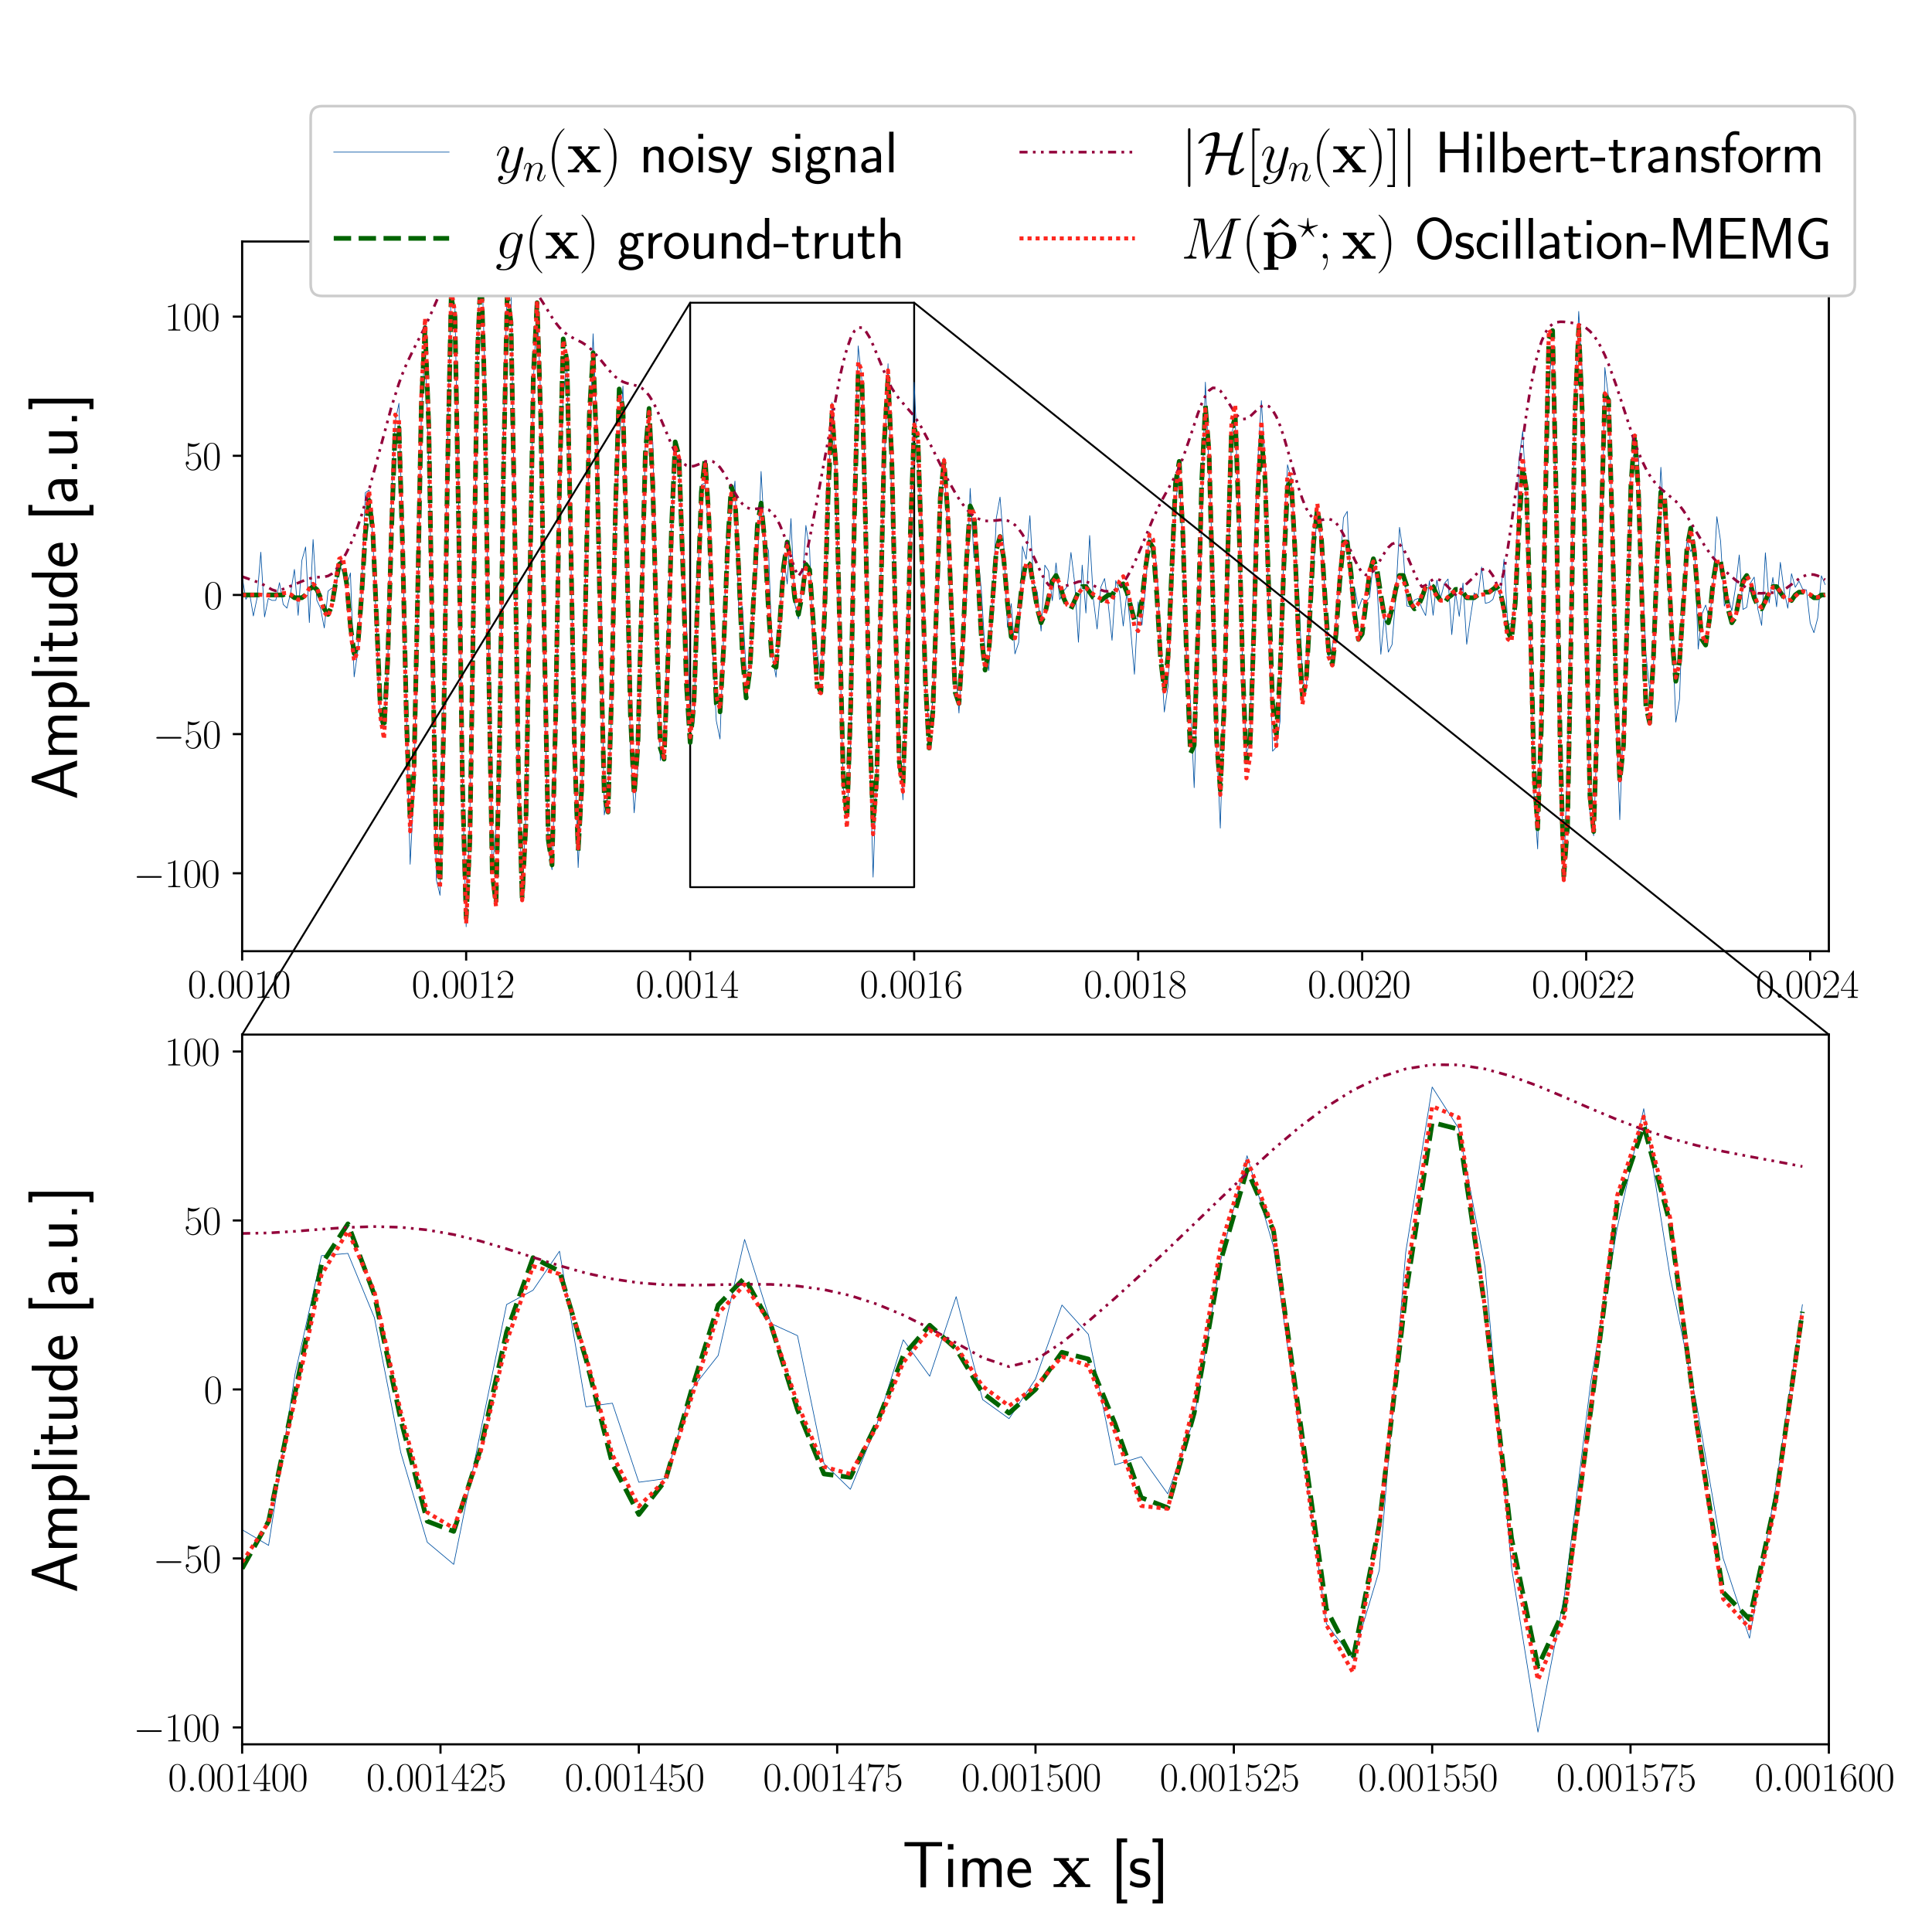 <?xml version="1.0" encoding="utf-8" standalone="no"?>
<!DOCTYPE svg PUBLIC "-//W3C//DTD SVG 1.1//EN"
  "http://www.w3.org/Graphics/SVG/1.1/DTD/svg11.dtd">
<svg xmlns:xlink="http://www.w3.org/1999/xlink" width="720pt" height="720pt" viewBox="0 0 720 720" xmlns="http://www.w3.org/2000/svg" version="1.1">
 <defs>
  <style type="text/css">*{stroke-linejoin: round; stroke-linecap: butt}</style>
 </defs>
 <g id="figure_1">
  <g id="patch_1">
   <path d="M 0 720 
L 720 720 
L 720 0 
L 0 0 
z
" style="fill: #ffffff"/>
  </g>
  <g id="axes_1">
   <g id="patch_2">
    <path d="M 90.241 354.482 
L 681.561 354.482 
L 681.561 90 
L 90.241 90 
z
" style="fill: #ffffff"/>
   </g>
   <g id="patch_3">
    <path d="M 257.202 330.627 
L 340.682 330.627 
L 340.682 112.818 
L 257.202 112.818 
L 257.202 330.627 
z
" clip-path="url(#pfb074ae868)" style="fill: none; stroke: #000000; stroke-width: 0.7; stroke-linejoin: miter"/>
   </g>
   <g id="matplotlib.axis_1">
    <g id="xtick_1">
     <g id="line2d_1">
      <defs>
       <path id="m28c8159e96" d="M 0 0 
L 0 3.5 
" style="stroke: #000000; stroke-width: 0.8"/>
      </defs>
      <g>
       <use xlink:href="#m28c8159e96" x="90.241" y="354.482" style="stroke: #000000; stroke-width: 0.8"/>
      </g>
     </g>
     <g id="text_1">
      <!-- $\mathdefault{0.0010}$ -->
      <g transform="translate(69.918 371.86)scale(0.15 -0.15)">
       <defs>
        <path id="CMR17-30" d="M 2688 2025 
C 2688 2416 2682 3080 2413 3591 
C 2176 4039 1798 4198 1466 4198 
C 1158 4198 768 4058 525 3597 
C 269 3118 243 2524 243 2025 
C 243 1661 250 1106 448 619 
C 723 -39 1216 -128 1466 -128 
C 1760 -128 2208 -7 2470 600 
C 2662 1042 2688 1559 2688 2025 
z
M 1466 -26 
C 1056 -26 813 325 723 812 
C 653 1188 653 1738 653 2096 
C 653 2588 653 2997 736 3387 
C 858 3929 1216 4096 1466 4096 
C 1728 4096 2067 3923 2189 3400 
C 2272 3036 2278 2607 2278 2096 
C 2278 1680 2278 1169 2202 792 
C 2067 95 1690 -26 1466 -26 
z
" transform="scale(0.016)"/>
        <path id="CMMI12-3a" d="M 1178 307 
C 1178 492 1024 619 870 619 
C 685 619 557 466 557 313 
C 557 128 710 0 864 0 
C 1050 0 1178 153 1178 307 
z
" transform="scale(0.016)"/>
        <path id="CMR17-31" d="M 1702 4058 
C 1702 4192 1696 4192 1606 4192 
C 1357 3916 979 3827 621 3827 
C 602 3827 570 3827 563 3808 
C 557 3795 557 3782 557 3648 
C 755 3648 1088 3686 1344 3839 
L 1344 461 
C 1344 236 1331 160 781 160 
L 589 160 
L 589 0 
C 896 0 1216 0 1523 0 
C 1830 0 2150 0 2458 0 
L 2458 160 
L 2266 160 
C 1715 160 1702 230 1702 458 
L 1702 4058 
z
" transform="scale(0.016)"/>
       </defs>
       <use xlink:href="#CMR17-30" transform="scale(0.996)"/>
       <use xlink:href="#CMMI12-3a" transform="translate(45.69 0)scale(0.996)"/>
       <use xlink:href="#CMR17-30" transform="translate(72.788 0)scale(0.996)"/>
       <use xlink:href="#CMR17-30" transform="translate(118.478 0)scale(0.996)"/>
       <use xlink:href="#CMR17-31" transform="translate(164.169 0)scale(0.996)"/>
       <use xlink:href="#CMR17-30" transform="translate(209.859 0)scale(0.996)"/>
      </g>
     </g>
    </g>
    <g id="xtick_2">
     <g id="line2d_2">
      <g>
       <use xlink:href="#m28c8159e96" x="173.721" y="354.482" style="stroke: #000000; stroke-width: 0.8"/>
      </g>
     </g>
     <g id="text_2">
      <!-- $\mathdefault{0.0012}$ -->
      <g transform="translate(153.398 371.86)scale(0.15 -0.15)">
       <defs>
        <path id="CMR17-32" d="M 2669 989 
L 2554 989 
C 2490 536 2438 459 2413 420 
C 2381 369 1920 369 1830 369 
L 602 369 
C 832 619 1280 1072 1824 1597 
C 2214 1967 2669 2402 2669 3035 
C 2669 3790 2067 4224 1395 4224 
C 691 4224 262 3604 262 3030 
C 262 2780 448 2748 525 2748 
C 589 2748 781 2787 781 3010 
C 781 3207 614 3264 525 3264 
C 486 3264 448 3258 422 3245 
C 544 3790 915 4058 1306 4058 
C 1862 4058 2227 3617 2227 3035 
C 2227 2479 1901 2000 1536 1584 
L 262 146 
L 262 0 
L 2515 0 
L 2669 989 
z
" transform="scale(0.016)"/>
       </defs>
       <use xlink:href="#CMR17-30" transform="scale(0.996)"/>
       <use xlink:href="#CMMI12-3a" transform="translate(45.69 0)scale(0.996)"/>
       <use xlink:href="#CMR17-30" transform="translate(72.788 0)scale(0.996)"/>
       <use xlink:href="#CMR17-30" transform="translate(118.478 0)scale(0.996)"/>
       <use xlink:href="#CMR17-31" transform="translate(164.169 0)scale(0.996)"/>
       <use xlink:href="#CMR17-32" transform="translate(209.859 0)scale(0.996)"/>
      </g>
     </g>
    </g>
    <g id="xtick_3">
     <g id="line2d_3">
      <g>
       <use xlink:href="#m28c8159e96" x="257.202" y="354.482" style="stroke: #000000; stroke-width: 0.8"/>
      </g>
     </g>
     <g id="text_3">
      <!-- $\mathdefault{0.0014}$ -->
      <g transform="translate(236.879 371.86)scale(0.15 -0.15)">
       <defs>
        <path id="CMR17-34" d="M 2150 4122 
C 2150 4256 2144 4256 2029 4256 
L 128 1254 
L 128 1088 
L 1779 1088 
L 1779 457 
C 1779 224 1766 160 1318 160 
L 1197 160 
L 1197 0 
C 1402 0 1747 0 1965 0 
C 2182 0 2528 0 2733 0 
L 2733 160 
L 2611 160 
C 2163 160 2150 224 2150 457 
L 2150 1088 
L 2803 1088 
L 2803 1254 
L 2150 1254 
L 2150 4122 
z
M 1798 3703 
L 1798 1254 
L 256 1254 
L 1798 3703 
z
" transform="scale(0.016)"/>
       </defs>
       <use xlink:href="#CMR17-30" transform="scale(0.996)"/>
       <use xlink:href="#CMMI12-3a" transform="translate(45.69 0)scale(0.996)"/>
       <use xlink:href="#CMR17-30" transform="translate(72.788 0)scale(0.996)"/>
       <use xlink:href="#CMR17-30" transform="translate(118.478 0)scale(0.996)"/>
       <use xlink:href="#CMR17-31" transform="translate(164.169 0)scale(0.996)"/>
       <use xlink:href="#CMR17-34" transform="translate(209.859 0)scale(0.996)"/>
      </g>
     </g>
    </g>
    <g id="xtick_4">
     <g id="line2d_4">
      <g>
       <use xlink:href="#m28c8159e96" x="340.682" y="354.482" style="stroke: #000000; stroke-width: 0.8"/>
      </g>
     </g>
     <g id="text_4">
      <!-- $\mathdefault{0.0016}$ -->
      <g transform="translate(320.359 371.86)scale(0.15 -0.15)">
       <defs>
        <path id="CMR17-36" d="M 678 2176 
C 678 3690 1395 4032 1811 4032 
C 1946 4032 2272 4009 2400 3776 
C 2298 3776 2106 3776 2106 3553 
C 2106 3381 2246 3323 2336 3323 
C 2394 3323 2566 3348 2566 3560 
C 2566 3954 2246 4179 1805 4179 
C 1043 4179 243 3390 243 1984 
C 243 253 966 -128 1478 -128 
C 2099 -128 2688 427 2688 1283 
C 2688 2081 2170 2662 1517 2662 
C 1126 2662 838 2407 678 1960 
L 678 2176 
z
M 1478 25 
C 691 25 691 1200 691 1436 
C 691 1896 909 2560 1504 2560 
C 1613 2560 1926 2560 2138 2120 
C 2253 1870 2253 1609 2253 1289 
C 2253 944 2253 690 2118 434 
C 1978 171 1773 25 1478 25 
z
" transform="scale(0.016)"/>
       </defs>
       <use xlink:href="#CMR17-30" transform="scale(0.996)"/>
       <use xlink:href="#CMMI12-3a" transform="translate(45.69 0)scale(0.996)"/>
       <use xlink:href="#CMR17-30" transform="translate(72.788 0)scale(0.996)"/>
       <use xlink:href="#CMR17-30" transform="translate(118.478 0)scale(0.996)"/>
       <use xlink:href="#CMR17-31" transform="translate(164.169 0)scale(0.996)"/>
       <use xlink:href="#CMR17-36" transform="translate(209.859 0)scale(0.996)"/>
      </g>
     </g>
    </g>
    <g id="xtick_5">
     <g id="line2d_5">
      <g>
       <use xlink:href="#m28c8159e96" x="424.163" y="354.482" style="stroke: #000000; stroke-width: 0.8"/>
      </g>
     </g>
     <g id="text_5">
      <!-- $\mathdefault{0.0018}$ -->
      <g transform="translate(403.84 371.86)scale(0.15 -0.15)">
       <defs>
        <path id="CMR17-38" d="M 1741 2264 
C 2144 2467 2554 2773 2554 3263 
C 2554 3841 1990 4179 1472 4179 
C 890 4179 378 3759 378 3180 
C 378 3021 416 2747 666 2505 
C 730 2442 998 2251 1171 2130 
C 883 1983 211 1634 211 934 
C 211 279 838 -128 1459 -128 
C 2144 -128 2720 362 2720 1010 
C 2720 1590 2330 1857 2074 2029 
L 1741 2264 
z
M 902 2822 
C 851 2854 595 3051 595 3351 
C 595 3739 998 4032 1459 4032 
C 1965 4032 2336 3676 2336 3262 
C 2336 2669 1670 2331 1638 2331 
C 1632 2331 1626 2331 1574 2370 
L 902 2822 
z
M 2080 1519 
C 2176 1449 2483 1240 2483 851 
C 2483 381 2010 25 1472 25 
C 890 25 448 438 448 940 
C 448 1443 838 1862 1280 2060 
L 2080 1519 
z
" transform="scale(0.016)"/>
       </defs>
       <use xlink:href="#CMR17-30" transform="scale(0.996)"/>
       <use xlink:href="#CMMI12-3a" transform="translate(45.69 0)scale(0.996)"/>
       <use xlink:href="#CMR17-30" transform="translate(72.788 0)scale(0.996)"/>
       <use xlink:href="#CMR17-30" transform="translate(118.478 0)scale(0.996)"/>
       <use xlink:href="#CMR17-31" transform="translate(164.169 0)scale(0.996)"/>
       <use xlink:href="#CMR17-38" transform="translate(209.859 0)scale(0.996)"/>
      </g>
     </g>
    </g>
    <g id="xtick_6">
     <g id="line2d_6">
      <g>
       <use xlink:href="#m28c8159e96" x="507.643" y="354.482" style="stroke: #000000; stroke-width: 0.8"/>
      </g>
     </g>
     <g id="text_6">
      <!-- $\mathdefault{0.0020}$ -->
      <g transform="translate(487.32 371.86)scale(0.15 -0.15)">
       <use xlink:href="#CMR17-30" transform="scale(0.996)"/>
       <use xlink:href="#CMMI12-3a" transform="translate(45.69 0)scale(0.996)"/>
       <use xlink:href="#CMR17-30" transform="translate(72.788 0)scale(0.996)"/>
       <use xlink:href="#CMR17-30" transform="translate(118.478 0)scale(0.996)"/>
       <use xlink:href="#CMR17-32" transform="translate(164.169 0)scale(0.996)"/>
       <use xlink:href="#CMR17-30" transform="translate(209.859 0)scale(0.996)"/>
      </g>
     </g>
    </g>
    <g id="xtick_7">
     <g id="line2d_7">
      <g>
       <use xlink:href="#m28c8159e96" x="591.124" y="354.482" style="stroke: #000000; stroke-width: 0.8"/>
      </g>
     </g>
     <g id="text_7">
      <!-- $\mathdefault{0.0022}$ -->
      <g transform="translate(570.801 371.86)scale(0.15 -0.15)">
       <use xlink:href="#CMR17-30" transform="scale(0.996)"/>
       <use xlink:href="#CMMI12-3a" transform="translate(45.69 0)scale(0.996)"/>
       <use xlink:href="#CMR17-30" transform="translate(72.788 0)scale(0.996)"/>
       <use xlink:href="#CMR17-30" transform="translate(118.478 0)scale(0.996)"/>
       <use xlink:href="#CMR17-32" transform="translate(164.169 0)scale(0.996)"/>
       <use xlink:href="#CMR17-32" transform="translate(209.859 0)scale(0.996)"/>
      </g>
     </g>
    </g>
    <g id="xtick_8">
     <g id="line2d_8">
      <g>
       <use xlink:href="#m28c8159e96" x="674.604" y="354.482" style="stroke: #000000; stroke-width: 0.8"/>
      </g>
     </g>
     <g id="text_8">
      <!-- $\mathdefault{0.0024}$ -->
      <g transform="translate(654.281 371.86)scale(0.15 -0.15)">
       <use xlink:href="#CMR17-30" transform="scale(0.996)"/>
       <use xlink:href="#CMMI12-3a" transform="translate(45.69 0)scale(0.996)"/>
       <use xlink:href="#CMR17-30" transform="translate(72.788 0)scale(0.996)"/>
       <use xlink:href="#CMR17-30" transform="translate(118.478 0)scale(0.996)"/>
       <use xlink:href="#CMR17-32" transform="translate(164.169 0)scale(0.996)"/>
       <use xlink:href="#CMR17-34" transform="translate(209.859 0)scale(0.996)"/>
      </g>
     </g>
    </g>
   </g>
   <g id="matplotlib.axis_2">
    <g id="ytick_1">
     <g id="line2d_9">
      <defs>
       <path id="m97b19b68fb" d="M 0 0 
L -3.5 0 
" style="stroke: #000000; stroke-width: 0.8"/>
      </defs>
      <g>
       <use xlink:href="#m97b19b68fb" x="90.241" y="325.441" style="stroke: #000000; stroke-width: 0.8"/>
      </g>
     </g>
     <g id="text_9">
      <!-- $\mathdefault{−100}$ -->
      <g transform="translate(49.669 330.63)scale(0.15 -0.15)">
       <defs>
        <path id="CMSY10-0" d="M 4218 1472 
C 4326 1472 4442 1472 4442 1600 
C 4442 1728 4326 1728 4218 1728 
L 755 1728 
C 646 1728 531 1728 531 1600 
C 531 1472 646 1472 755 1472 
L 4218 1472 
z
" transform="scale(0.016)"/>
       </defs>
       <use xlink:href="#CMSY10-0" transform="scale(0.996)"/>
       <use xlink:href="#CMR17-31" transform="translate(77.487 0)scale(0.996)"/>
       <use xlink:href="#CMR17-30" transform="translate(123.178 0)scale(0.996)"/>
       <use xlink:href="#CMR17-30" transform="translate(168.868 0)scale(0.996)"/>
      </g>
     </g>
    </g>
    <g id="ytick_2">
     <g id="line2d_10">
      <g>
       <use xlink:href="#m97b19b68fb" x="90.241" y="273.582" style="stroke: #000000; stroke-width: 0.8"/>
      </g>
     </g>
     <g id="text_10">
      <!-- $\mathdefault{−50}$ -->
      <g transform="translate(56.985 278.771)scale(0.15 -0.15)">
       <defs>
        <path id="CMR17-35" d="M 730 3692 
C 794 3666 1056 3584 1325 3584 
C 1920 3584 2246 3911 2432 4100 
C 2432 4157 2432 4192 2394 4192 
C 2387 4192 2374 4192 2323 4163 
C 2099 4058 1837 3973 1517 3973 
C 1325 3973 1037 3999 723 4139 
C 653 4171 640 4171 634 4171 
C 602 4171 595 4164 595 4037 
L 595 2203 
C 595 2089 595 2057 659 2057 
C 691 2057 704 2070 736 2114 
C 941 2401 1222 2522 1542 2522 
C 1766 2522 2246 2382 2246 1289 
C 2246 1085 2246 715 2054 421 
C 1894 159 1645 25 1370 25 
C 947 25 518 320 403 814 
C 429 807 480 795 506 795 
C 589 795 749 840 749 1038 
C 749 1210 627 1280 506 1280 
C 358 1280 262 1190 262 1011 
C 262 454 704 -128 1382 -128 
C 2042 -128 2669 440 2669 1264 
C 2669 2030 2170 2624 1549 2624 
C 1222 2624 947 2503 730 2274 
L 730 3692 
z
" transform="scale(0.016)"/>
       </defs>
       <use xlink:href="#CMSY10-0" transform="scale(0.996)"/>
       <use xlink:href="#CMR17-35" transform="translate(77.487 0)scale(0.996)"/>
       <use xlink:href="#CMR17-30" transform="translate(123.178 0)scale(0.996)"/>
      </g>
     </g>
    </g>
    <g id="ytick_3">
     <g id="line2d_11">
      <g>
       <use xlink:href="#m97b19b68fb" x="90.241" y="221.722" style="stroke: #000000; stroke-width: 0.8"/>
      </g>
     </g>
     <g id="text_11">
      <!-- $\mathdefault{0}$ -->
      <g transform="translate(75.924 226.911)scale(0.15 -0.15)">
       <use xlink:href="#CMR17-30" transform="scale(0.996)"/>
      </g>
     </g>
    </g>
    <g id="ytick_4">
     <g id="line2d_12">
      <g>
       <use xlink:href="#m97b19b68fb" x="90.241" y="169.863" style="stroke: #000000; stroke-width: 0.8"/>
      </g>
     </g>
     <g id="text_12">
      <!-- $\mathdefault{50}$ -->
      <g transform="translate(68.608 175.052)scale(0.15 -0.15)">
       <use xlink:href="#CMR17-35" transform="scale(0.996)"/>
       <use xlink:href="#CMR17-30" transform="translate(45.69 0)scale(0.996)"/>
      </g>
     </g>
    </g>
    <g id="ytick_5">
     <g id="line2d_13">
      <g>
       <use xlink:href="#m97b19b68fb" x="90.241" y="118.004" style="stroke: #000000; stroke-width: 0.8"/>
      </g>
     </g>
     <g id="text_13">
      <!-- $\mathdefault{100}$ -->
      <g transform="translate(61.292 123.193)scale(0.15 -0.15)">
       <use xlink:href="#CMR17-31" transform="scale(0.996)"/>
       <use xlink:href="#CMR17-30" transform="translate(45.69 0)scale(0.996)"/>
       <use xlink:href="#CMR17-30" transform="translate(91.381 0)scale(0.996)"/>
      </g>
     </g>
    </g>
    <g id="text_14">
     <!-- Amplitude [a.u.] -->
     <g transform="translate(28.711 298.041)rotate(-90)scale(0.24 -0.24)">
      <defs>
       <path id="CMSS17-41" d="M 2272 4416 
L 1722 4416 
L 166 0 
L 653 0 
L 1101 1280 
L 2816 1280 
L 3270 0 
L 3827 0 
L 2272 4416 
z
M 2694 1637 
L 1222 1637 
C 1530 2528 1914 3638 1958 3925 
L 1965 3925 
C 2010 3663 2138 3281 2246 2956 
L 2694 1637 
z
" transform="scale(0.016)"/>
       <path id="CMSS17-6d" d="M 4288 1877 
C 4288 2308 4179 2816 3462 2816 
C 2982 2816 2694 2516 2566 2331 
C 2451 2670 2182 2816 1798 2816 
C 1363 2816 1088 2568 941 2389 
L 941 2758 
L 474 2758 
L 474 0 
L 960 0 
L 960 1559 
C 960 1939 1101 2428 1555 2428 
C 2138 2428 2138 2016 2138 1829 
L 2138 0 
L 2624 0 
L 2624 1559 
C 2624 1939 2765 2428 3219 2428 
C 3802 2428 3802 2016 3802 1829 
L 3802 0 
L 4288 0 
L 4288 1877 
z
" transform="scale(0.016)"/>
       <path id="CMSS17-70" d="M 966 333 
C 1178 129 1466 -5 1773 -5 
C 2368 -5 2880 603 2880 1412 
C 2880 2159 2496 2816 1946 2816 
C 1626 2816 1242 2702 954 2472 
L 954 2765 
L 480 2765 
L 480 -1216 
L 966 -1216 
L 966 333 
z
M 966 2100 
C 1018 2176 1235 2415 1587 2415 
C 2035 2415 2394 1960 2394 1412 
C 2394 787 1958 384 1530 384 
C 1402 384 1267 415 1139 523 
C 966 674 966 768 966 857 
L 966 2100 
z
" transform="scale(0.016)"/>
       <path id="CMSS17-6c" d="M 947 4416 
L 474 4416 
L 474 0 
L 947 0 
L 947 4416 
z
" transform="scale(0.016)"/>
       <path id="CMSS17-69" d="M 979 4183 
L 442 4183 
L 442 3648 
L 979 3648 
L 979 4183 
z
M 947 2739 
L 474 2739 
L 474 0 
L 947 0 
L 947 2739 
z
" transform="scale(0.016)"/>
       <path id="CMSS17-74" d="M 1069 2368 
L 1901 2368 
L 1901 2737 
L 1069 2737 
L 1069 3520 
L 614 3520 
L 614 2737 
L 109 2737 
L 109 2368 
L 602 2368 
L 602 749 
C 602 384 685 -64 1107 -64 
C 1427 -64 1722 25 2003 172 
L 1901 548 
C 1747 414 1562 337 1363 337 
C 1082 337 1069 696 1069 856 
L 1069 2368 
z
" transform="scale(0.016)"/>
       <path id="CMSS17-75" d="M 2618 2739 
L 2131 2739 
L 2131 972 
C 2131 498 1786 306 1421 306 
C 998 306 960 447 960 709 
L 960 2739 
L 474 2739 
L 474 678 
C 474 179 646 -64 1088 -64 
C 1306 -64 1798 -13 2144 306 
L 2144 0 
L 2618 0 
L 2618 2739 
z
" transform="scale(0.016)"/>
       <path id="CMSS17-64" d="M 2611 4416 
L 2138 4416 
L 2138 2438 
C 1939 2603 1613 2756 1254 2756 
C 672 2756 211 2131 211 1347 
C 211 562 666 -64 1235 -64 
C 1677 -64 1971 172 2125 306 
L 2125 -13 
L 2611 -13 
L 2611 4416 
z
M 2125 836 
C 2125 747 2125 653 1926 482 
C 1798 375 1645 325 1498 325 
C 1152 325 698 576 698 1340 
C 698 2134 1210 2368 1562 2368 
C 1798 2368 1990 2254 2125 2065 
L 2125 836 
z
" transform="scale(0.016)"/>
       <path id="CMSS17-65" d="M 2502 1377 
C 2502 1590 2490 2003 2285 2345 
C 2061 2713 1696 2816 1421 2816 
C 755 2816 192 2188 192 1375 
C 192 582 774 -64 1510 -64 
C 1798 -64 2150 19 2470 248 
C 2470 274 2458 414 2451 420 
C 2451 433 2432 630 2432 656 
C 2125 407 1773 325 1517 325 
C 1107 325 666 667 646 1377 
L 2502 1377 
z
M 698 1728 
C 781 2084 1062 2421 1421 2421 
C 1517 2421 1965 2421 2080 1728 
L 698 1728 
z
" transform="scale(0.016)"/>
       <path id="CMSS17-5b" d="M 1613 -1600 
L 1613 -1212 
L 1062 -1212 
L 1062 4352 
L 1613 4352 
L 1613 4741 
L 595 4741 
L 595 -1600 
L 1613 -1600 
z
" transform="scale(0.016)"/>
       <path id="CMSS17-61" d="M 2406 1791 
C 2406 2392 1978 2808 1402 2808 
C 1120 2808 813 2757 461 2553 
L 499 2135 
C 659 2248 934 2432 1395 2432 
C 1722 2432 1920 2180 1920 1782 
L 1920 1536 
C 896 1536 256 1238 256 726 
C 256 461 416 -64 947 -64 
C 1043 -64 1562 -64 1933 217 
L 1933 -19 
L 2406 -19 
L 2406 1791 
z
M 1920 816 
C 1920 701 1920 548 1728 434 
C 1562 325 1350 325 1261 325 
C 941 325 723 511 723 744 
C 723 1211 1722 1211 1920 1211 
L 1920 816 
z
" transform="scale(0.016)"/>
       <path id="CMSS17-2e" d="M 1088 510 
L 576 510 
L 576 0 
L 1088 0 
L 1088 510 
z
" transform="scale(0.016)"/>
       <path id="CMSS17-5d" d="M 1146 4741 
L 128 4741 
L 128 4352 
L 678 4352 
L 678 -1212 
L 128 -1212 
L 128 -1600 
L 1146 -1600 
L 1146 4741 
z
" transform="scale(0.016)"/>
      </defs>
      <use xlink:href="#CMSS17-41" transform="scale(0.996)"/>
      <use xlink:href="#CMSS17-6d" transform="translate(62.218 0)scale(0.996)"/>
      <use xlink:href="#CMSS17-70" transform="translate(136.447 0)scale(0.996)"/>
      <use xlink:href="#CMSS17-6c" transform="translate(184.652 0)scale(0.996)"/>
      <use xlink:href="#CMSS17-69" transform="translate(206.833 0)scale(0.996)"/>
      <use xlink:href="#CMSS17-74" transform="translate(229.013 0)scale(0.996)"/>
      <use xlink:href="#CMSS17-75" transform="translate(262.845 0)scale(0.996)"/>
      <use xlink:href="#CMSS17-64" transform="translate(311.05 0)scale(0.996)"/>
      <use xlink:href="#CMSS17-65" transform="translate(359.255 0)scale(0.996)"/>
      <use xlink:href="#CMSS17-5b" transform="translate(432.123 0)scale(0.996)"/>
      <use xlink:href="#CMSS17-61" transform="translate(459.308 0)scale(0.996)"/>
      <use xlink:href="#CMSS17-2e" transform="translate(504.23 0)scale(0.996)"/>
      <use xlink:href="#CMSS17-75" transform="translate(530.254 0)scale(0.996)"/>
      <use xlink:href="#CMSS17-2e" transform="translate(578.459 0)scale(0.996)"/>
      <use xlink:href="#CMSS17-5d" transform="translate(604.484 0)scale(0.996)"/>
     </g>
    </g>
   </g>
   <g id="line2d_14">
    <path d="M 90.241 214.861 
L 91.632 223.341 
L 93.023 221.089 
L 94.415 229.55 
L 95.806 222.835 
L 97.197 205.781 
L 98.589 229.912 
L 99.98 223.049 
L 101.371 223.741 
L 102.763 223.748 
L 104.154 217.139 
L 105.545 225.23 
L 106.937 226.632 
L 108.328 220.842 
L 109.719 212.197 
L 111.111 229.323 
L 112.502 208.83 
L 113.893 203.842 
L 115.285 232.01 
L 116.676 201.054 
L 118.067 223.677 
L 119.459 226.661 
L 120.85 234.022 
L 122.241 220.31 
L 123.633 219.181 
L 125.024 219.818 
L 126.416 210.128 
L 127.807 213.372 
L 129.198 218.403 
L 130.59 213.507 
L 131.981 252.258 
L 133.372 242.47 
L 134.764 220.693 
L 136.155 183.598 
L 137.546 182.637 
L 138.938 199.958 
L 141.72 269.001 
L 143.112 270.972 
L 144.503 247.502 
L 145.894 185.918 
L 147.286 157.126 
L 148.677 150.292 
L 150.068 203.796 
L 151.46 266.855 
L 152.851 322.086 
L 154.242 294.595 
L 155.634 227.689 
L 157.025 154.431 
L 158.416 128.48 
L 159.808 175.376 
L 161.199 233.684 
L 162.59 327.753 
L 163.982 333.647 
L 165.373 259.997 
L 166.764 165.381 
L 168.156 106.505 
L 169.547 114.827 
L 170.938 188.659 
L 172.33 291.481 
L 173.721 345.38 
L 175.112 303.101 
L 176.504 229.126 
L 177.895 134.094 
L 179.287 87.822 
L 180.678 137.895 
L 182.069 237.435 
L 183.461 323.712 
L 184.852 308.621 
L 186.243 288.328 
L 187.635 159.821 
L 189.026 106.932 
L 190.417 106.952 
L 193.2 288.345 
L 194.591 334.881 
L 195.983 302.76 
L 197.374 218.424 
L 198.765 142.435 
L 200.157 112.639 
L 201.548 149.601 
L 202.939 254.989 
L 204.331 316.497 
L 205.722 324.122 
L 207.113 280.2 
L 208.505 184.019 
L 209.896 147.533 
L 211.287 134.364 
L 214.07 275.147 
L 215.461 323.319 
L 216.853 294.163 
L 218.244 208.747 
L 221.027 124.388 
L 222.418 160.499 
L 223.809 219.448 
L 225.201 303.691 
L 226.592 296.462 
L 227.983 264.708 
L 229.375 198.754 
L 230.766 164.674 
L 232.157 143.868 
L 234.94 278.784 
L 236.332 302.909 
L 237.723 286.028 
L 239.114 234.93 
L 240.506 164.787 
L 241.897 161.019 
L 243.288 164.708 
L 244.68 230.092 
L 246.071 283.4 
L 247.462 275.445 
L 250.245 196.853 
L 251.636 165.786 
L 253.028 174.762 
L 254.419 201.537 
L 255.81 231.814 
L 257.202 264.782 
L 258.593 269.579 
L 259.984 217.018 
L 261.376 180.676 
L 262.767 179.972 
L 264.158 199.671 
L 265.55 241.128 
L 266.941 268.611 
L 268.332 275.408 
L 271.115 195.664 
L 272.506 191.265 
L 273.898 179.294 
L 275.289 227.06 
L 276.68 225.94 
L 278.072 250.203 
L 279.463 249.101 
L 280.854 221.621 
L 282.246 211.299 
L 283.637 175.69 
L 285.028 201.498 
L 286.42 205.213 
L 287.811 244.451 
L 289.203 252.366 
L 290.594 232.51 
L 291.985 206.496 
L 293.377 217.662 
L 294.768 193.248 
L 296.159 224.84 
L 297.551 230.685 
L 298.942 218.539 
L 300.333 195.814 
L 301.725 204.812 
L 303.116 244.88 
L 304.507 242.372 
L 305.899 253.767 
L 307.29 230.658 
L 308.681 182.171 
L 310.073 149.986 
L 311.464 177.913 
L 314.247 293.654 
L 315.638 304.312 
L 317.029 277.221 
L 318.421 179.592 
L 319.812 128.914 
L 321.203 141.607 
L 322.595 184.196 
L 323.986 276.306 
L 325.377 326.886 
L 326.769 284.882 
L 328.16 219.247 
L 329.551 172.031 
L 330.943 135.544 
L 332.334 187.212 
L 333.725 226.402 
L 335.117 273.465 
L 336.508 298.076 
L 337.899 251.364 
L 340.682 142.453 
L 342.073 172.937 
L 343.465 194.673 
L 344.856 257.262 
L 346.248 270.23 
L 347.639 261.38 
L 349.03 238.25 
L 350.422 193.471 
L 351.813 170.517 
L 353.204 198.485 
L 354.596 238.64 
L 355.987 247.725 
L 357.378 265.748 
L 358.77 239.507 
L 360.161 222.484 
L 361.552 182.005 
L 362.944 207.852 
L 364.335 205.497 
L 365.726 220.152 
L 367.118 243.163 
L 368.509 249.868 
L 369.9 223.866 
L 371.292 193.097 
L 372.683 185.249 
L 374.074 203.142 
L 375.466 233.755 
L 376.857 224.949 
L 378.248 243.684 
L 379.64 239.402 
L 381.031 203.566 
L 382.422 208.427 
L 383.814 192.169 
L 385.205 217.481 
L 386.596 220.77 
L 387.988 235.201 
L 389.379 210.617 
L 390.77 212.802 
L 392.162 223.862 
L 393.553 209.796 
L 394.944 223.454 
L 396.336 220.328 
L 397.727 218.563 
L 399.119 205.88 
L 400.51 217.3 
L 401.901 239.338 
L 403.293 210.593 
L 404.684 228.465 
L 406.075 199.564 
L 407.467 223.363 
L 408.858 234.412 
L 410.249 218.792 
L 411.641 215.597 
L 413.032 225.441 
L 414.423 238.635 
L 415.815 216.342 
L 417.206 220.558 
L 418.597 233.302 
L 419.989 220.441 
L 421.38 234.74 
L 422.771 251.271 
L 424.163 224.314 
L 425.554 232.977 
L 426.945 218.804 
L 428.337 198.319 
L 429.728 203.719 
L 431.119 210.837 
L 432.511 241.1 
L 433.902 265.343 
L 435.293 255.668 
L 438.076 187.246 
L 439.467 177.477 
L 440.859 203.81 
L 442.25 247.472 
L 443.641 261.348 
L 445.033 293.537 
L 446.424 249.536 
L 447.815 189.781 
L 449.207 142.423 
L 450.598 175.323 
L 451.989 211.284 
L 453.381 275.813 
L 454.772 308.628 
L 456.164 260.272 
L 457.555 223.446 
L 458.946 161.388 
L 460.338 157.193 
L 461.729 190.841 
L 463.12 250.815 
L 464.512 280.83 
L 465.903 276.331 
L 467.294 206.982 
L 468.686 172.659 
L 470.077 149.297 
L 471.468 172.779 
L 474.251 279.948 
L 475.642 278.428 
L 477.034 268.77 
L 478.425 202.243 
L 479.816 173.199 
L 481.208 178.488 
L 482.599 203.407 
L 483.99 221.71 
L 485.382 252.982 
L 486.773 257.664 
L 488.164 228.48 
L 489.556 211.688 
L 490.947 188.607 
L 492.338 203.11 
L 493.73 219.089 
L 495.121 244.991 
L 496.512 241.009 
L 497.904 232.646 
L 499.295 211.561 
L 500.686 192.916 
L 502.078 190.572 
L 503.469 221.387 
L 504.86 219.067 
L 506.252 226.895 
L 507.643 223.017 
L 509.035 224.381 
L 510.426 222.498 
L 511.817 209.373 
L 513.209 218.83 
L 514.6 243.828 
L 515.991 228.879 
L 517.383 243.026 
L 518.774 240.22 
L 520.165 222.166 
L 521.557 196.52 
L 522.948 206.027 
L 524.339 225.835 
L 525.731 226.101 
L 527.122 223.582 
L 528.513 223.022 
L 529.905 226.67 
L 531.296 229.393 
L 532.687 216.453 
L 534.079 229.296 
L 535.47 216.213 
L 536.861 222.98 
L 538.253 217.457 
L 539.644 215.773 
L 541.035 236.505 
L 542.427 220.824 
L 543.818 229.702 
L 545.209 217.279 
L 546.601 240.111 
L 547.992 230.032 
L 549.383 220.944 
L 550.775 222.436 
L 552.166 211.321 
L 553.557 224.847 
L 554.949 224.478 
L 556.34 223.405 
L 557.731 218.919 
L 559.123 222.187 
L 560.514 208.351 
L 561.905 232.993 
L 563.297 232.164 
L 564.688 225.395 
L 566.08 171.199 
L 567.471 160.657 
L 568.862 186.563 
L 570.254 231.225 
L 571.645 295.379 
L 573.036 316.362 
L 574.428 264.907 
L 575.819 175.044 
L 577.21 142.435 
L 578.602 128.968 
L 579.993 196.407 
L 581.384 275.367 
L 582.776 326.297 
L 584.167 283.84 
L 585.558 224.339 
L 586.95 149.936 
L 588.341 116.049 
L 589.732 140.393 
L 591.124 234.318 
L 592.515 303.253 
L 593.906 311.457 
L 595.298 270.112 
L 596.689 219.453 
L 598.08 136.985 
L 599.472 148.164 
L 600.863 195.662 
L 602.254 263.281 
L 603.646 305.489 
L 605.037 266.719 
L 606.428 237.981 
L 607.82 172.789 
L 609.211 168.208 
L 610.602 170.259 
L 611.994 211.902 
L 613.385 243.879 
L 614.776 257.048 
L 616.168 249.559 
L 617.559 205.646 
L 618.951 174.144 
L 620.342 197.494 
L 621.733 217.322 
L 623.125 232.12 
L 624.516 269.116 
L 625.907 260.591 
L 627.299 220.83 
L 628.69 201.523 
L 630.081 205.553 
L 631.473 202.831 
L 632.864 241.902 
L 634.255 228.885 
L 635.647 225.48 
L 637.038 230.677 
L 638.429 219.042 
L 639.821 192.565 
L 641.212 201.636 
L 642.603 225.868 
L 643.995 222.21 
L 645.386 227.626 
L 646.777 218.94 
L 648.169 206.81 
L 649.56 227.121 
L 650.951 226.332 
L 652.343 217.265 
L 653.734 215.072 
L 655.125 227.129 
L 656.517 233.071 
L 657.908 206.007 
L 659.299 224.703 
L 660.691 215.17 
L 662.082 226.13 
L 663.473 209.567 
L 664.865 220.074 
L 666.256 226.67 
L 667.647 213.8 
L 669.039 218.867 
L 670.43 216.555 
L 671.821 219.59 
L 673.213 219.839 
L 674.604 232.224 
L 675.996 235.785 
L 677.387 230.355 
L 678.778 214.573 
L 680.17 217.839 
L 680.17 217.839 
" clip-path="url(#pfb074ae868)" style="fill: none; stroke: #0051a2; stroke-width: 0.25; stroke-linecap: square"/>
   </g>
   <g id="line2d_15">
    <path d="M 90.241 221.722 
L 105.545 221.722 
L 106.937 220.685 
L 109.719 222.76 
L 112.502 222.76 
L 113.893 221.722 
L 115.285 219.648 
L 116.676 218.611 
L 118.067 219.648 
L 119.459 222.76 
L 120.85 226.908 
L 122.241 228.983 
L 123.633 225.871 
L 125.024 217.574 
L 126.416 210.313 
L 127.807 209.276 
L 129.198 217.574 
L 130.59 233.132 
L 131.981 243.503 
L 133.372 240.392 
L 134.764 221.722 
L 136.155 198.904 
L 137.546 186.458 
L 138.938 197.867 
L 141.72 263.21 
L 143.112 271.507 
L 144.503 245.578 
L 145.894 197.867 
L 147.286 159.491 
L 148.677 159.491 
L 150.068 205.128 
L 151.46 267.359 
L 152.851 305.734 
L 154.242 288.102 
L 155.634 222.76 
L 157.025 151.194 
L 158.416 122.153 
L 159.808 159.491 
L 161.199 242.466 
L 162.59 315.069 
L 163.982 328.553 
L 165.373 269.433 
L 166.764 176.086 
L 168.156 110.744 
L 169.547 118.004 
L 170.938 195.793 
L 172.33 291.214 
L 173.721 342.036 
L 175.112 312.995 
L 177.895 132.525 
L 179.287 100.372 
L 180.678 149.12 
L 182.069 245.578 
L 183.461 325.441 
L 184.852 336.85 
L 186.243 271.507 
L 187.635 175.049 
L 189.026 109.707 
L 190.417 120.078 
L 191.809 195.793 
L 193.2 288.102 
L 194.591 334.776 
L 195.983 306.772 
L 198.765 139.785 
L 200.157 112.818 
L 201.548 156.38 
L 202.939 242.466 
L 204.331 312.995 
L 205.722 322.329 
L 207.113 265.284 
L 208.505 181.272 
L 209.896 126.301 
L 211.287 134.599 
L 212.679 199.942 
L 214.07 277.73 
L 215.461 317.143 
L 216.853 292.251 
L 219.635 154.305 
L 221.027 131.487 
L 222.418 168.826 
L 223.809 239.355 
L 225.201 296.4 
L 226.592 302.623 
L 227.983 256.987 
L 229.375 189.57 
L 230.766 144.971 
L 232.157 152.231 
L 233.549 204.09 
L 234.94 266.321 
L 236.332 296.4 
L 237.723 277.73 
L 240.506 168.826 
L 241.897 152.231 
L 243.288 181.272 
L 244.68 235.206 
L 246.071 278.768 
L 247.462 282.916 
L 248.854 247.652 
L 250.245 196.83 
L 251.636 164.677 
L 253.028 169.863 
L 254.419 209.276 
L 255.81 254.912 
L 257.202 276.693 
L 258.593 262.173 
L 261.376 183.347 
L 262.767 170.9 
L 264.158 192.681 
L 265.55 231.057 
L 266.941 262.173 
L 268.332 265.284 
L 269.724 240.392 
L 271.115 204.09 
L 272.506 181.272 
L 273.898 185.421 
L 275.289 212.388 
L 276.68 244.541 
L 278.072 260.098 
L 279.463 249.726 
L 282.246 195.793 
L 283.637 187.495 
L 285.028 202.016 
L 286.42 227.946 
L 287.811 247.652 
L 289.203 248.689 
L 290.594 232.094 
L 291.985 211.351 
L 293.377 202.016 
L 294.768 209.276 
L 296.159 222.76 
L 297.551 228.983 
L 298.942 221.722 
L 300.333 210.313 
L 301.725 212.388 
L 303.116 232.094 
L 304.507 254.912 
L 305.899 258.024 
L 307.29 228.983 
L 308.681 182.309 
L 310.073 154.305 
L 311.464 172.975 
L 314.247 289.139 
L 315.638 304.697 
L 317.029 263.21 
L 318.421 192.681 
L 319.812 139.785 
L 321.203 141.859 
L 322.595 196.83 
L 323.986 267.359 
L 325.377 306.772 
L 326.769 289.139 
L 329.551 164.677 
L 330.943 140.822 
L 332.334 170.9 
L 333.725 232.094 
L 335.117 283.954 
L 336.508 292.251 
L 337.899 254.912 
L 339.291 197.867 
L 340.682 159.491 
L 342.073 163.64 
L 343.465 205.128 
L 344.856 253.875 
L 346.248 278.768 
L 347.639 265.284 
L 350.422 185.421 
L 351.813 171.938 
L 353.204 191.644 
L 354.596 227.946 
L 355.987 258.024 
L 357.378 262.173 
L 358.77 240.392 
L 360.161 209.276 
L 361.552 188.533 
L 362.944 191.644 
L 364.335 213.425 
L 365.726 237.28 
L 367.118 249.726 
L 368.509 242.466 
L 371.292 205.128 
L 372.683 199.942 
L 374.074 208.239 
L 375.466 224.834 
L 376.857 237.28 
L 378.248 238.317 
L 379.64 228.983 
L 381.031 216.537 
L 382.422 209.276 
L 383.814 210.313 
L 386.596 226.908 
L 387.988 232.094 
L 389.379 228.983 
L 392.162 216.537 
L 393.553 214.462 
L 394.944 217.574 
L 396.336 222.76 
L 397.727 225.871 
L 399.119 226.908 
L 401.901 220.685 
L 403.293 218.611 
L 404.684 218.611 
L 407.467 222.76 
L 408.858 223.797 
L 410.249 223.797 
L 413.032 221.722 
L 414.423 221.722 
L 415.815 219.648 
L 418.597 217.574 
L 419.989 220.685 
L 422.771 231.057 
L 424.163 231.057 
L 425.554 223.797 
L 426.945 211.351 
L 428.337 202.016 
L 429.728 204.09 
L 431.119 221.722 
L 432.511 245.578 
L 433.902 256.987 
L 435.293 244.541 
L 438.076 180.235 
L 439.467 171.938 
L 440.859 199.942 
L 442.25 246.615 
L 443.641 280.842 
L 445.033 277.73 
L 446.424 235.206 
L 447.815 180.235 
L 449.207 151.194 
L 450.598 168.826 
L 453.381 275.656 
L 454.772 294.325 
L 456.164 264.247 
L 457.555 206.165 
L 458.946 160.529 
L 460.338 155.343 
L 461.729 194.756 
L 463.12 249.726 
L 464.512 283.954 
L 465.903 276.693 
L 467.294 234.169 
L 468.686 185.421 
L 470.077 162.603 
L 471.468 179.198 
L 474.251 262.173 
L 475.642 273.582 
L 477.034 250.764 
L 478.425 211.351 
L 479.816 181.272 
L 481.208 179.198 
L 482.599 205.128 
L 483.99 238.317 
L 485.382 259.061 
L 486.773 253.875 
L 488.164 228.983 
L 489.556 202.016 
L 490.947 189.57 
L 492.338 198.904 
L 493.73 221.722 
L 495.121 242.466 
L 496.512 247.652 
L 497.904 236.243 
L 499.295 216.537 
L 500.686 202.016 
L 502.078 202.016 
L 503.469 213.425 
L 504.86 228.983 
L 506.252 238.317 
L 507.643 236.243 
L 510.426 213.425 
L 511.817 208.239 
L 513.209 212.388 
L 514.6 221.722 
L 515.991 230.02 
L 517.383 232.094 
L 518.774 226.908 
L 520.165 219.648 
L 521.557 214.462 
L 522.948 214.462 
L 524.339 218.611 
L 525.731 224.834 
L 527.122 226.908 
L 528.513 225.871 
L 529.905 222.76 
L 531.296 218.611 
L 532.687 217.574 
L 534.079 218.611 
L 535.47 221.722 
L 536.861 223.797 
L 538.253 224.834 
L 539.644 222.76 
L 541.035 221.722 
L 542.427 219.648 
L 543.818 219.648 
L 545.209 220.685 
L 546.601 222.76 
L 549.383 222.76 
L 550.775 221.722 
L 552.166 221.722 
L 553.557 220.685 
L 554.949 220.685 
L 557.731 218.611 
L 559.123 220.685 
L 560.514 226.908 
L 561.905 235.206 
L 563.297 238.317 
L 564.688 224.834 
L 566.08 196.83 
L 567.471 174.012 
L 568.862 182.309 
L 570.254 227.946 
L 571.645 286.028 
L 573.036 308.846 
L 574.428 270.47 
L 575.819 191.644 
L 577.21 126.301 
L 578.602 123.19 
L 579.993 187.495 
L 581.384 274.619 
L 582.776 326.478 
L 584.167 307.809 
L 585.558 234.169 
L 586.95 154.305 
L 588.341 122.153 
L 589.732 155.343 
L 591.124 231.057 
L 592.515 296.4 
L 593.906 309.883 
L 595.298 266.321 
L 596.689 196.83 
L 598.08 147.045 
L 599.472 149.12 
L 600.863 196.83 
L 602.254 258.024 
L 603.646 291.214 
L 605.037 277.73 
L 607.82 180.235 
L 609.211 161.566 
L 610.602 183.347 
L 611.994 226.908 
L 613.385 263.21 
L 614.776 269.433 
L 616.168 245.578 
L 617.559 208.239 
L 618.951 183.347 
L 620.342 185.421 
L 621.733 210.313 
L 623.125 238.317 
L 624.516 253.875 
L 625.907 246.615 
L 628.69 204.09 
L 630.081 196.83 
L 631.473 206.165 
L 632.864 223.797 
L 634.255 238.317 
L 635.647 240.392 
L 637.038 231.057 
L 638.429 216.537 
L 639.821 208.239 
L 641.212 209.276 
L 642.603 217.574 
L 643.995 226.908 
L 645.386 232.094 
L 646.777 230.02 
L 648.169 222.76 
L 649.56 216.537 
L 650.951 214.462 
L 652.343 217.574 
L 653.734 222.76 
L 655.125 225.871 
L 656.517 226.908 
L 659.299 220.685 
L 660.691 218.611 
L 662.082 218.611 
L 664.865 222.76 
L 666.256 223.797 
L 667.647 223.797 
L 669.039 221.722 
L 670.43 220.685 
L 673.213 220.685 
L 675.996 222.76 
L 677.387 222.76 
L 678.778 221.722 
L 680.17 221.722 
L 680.17 221.722 
" clip-path="url(#pfb074ae868)" style="fill: none; stroke-dasharray: 6.475,2.8; stroke-dashoffset: 0; stroke: #006400; stroke-width: 1.75"/>
   </g>
   <g id="line2d_16">
    <path d="M 90.241 214.874 
L 97.197 217.358 
L 101.371 219.746 
L 102.763 220.206 
L 104.154 220.078 
L 106.937 218.972 
L 113.893 216.081 
L 115.285 215.625 
L 116.676 215.3 
L 118.067 215.119 
L 120.85 214.975 
L 122.241 214.651 
L 123.633 213.864 
L 125.024 212.506 
L 126.416 210.647 
L 127.807 208.391 
L 129.198 205.815 
L 130.59 202.934 
L 131.981 199.689 
L 133.372 196.027 
L 134.764 191.917 
L 137.546 182.476 
L 145.894 151.59 
L 148.677 142.861 
L 150.068 139.087 
L 151.46 135.709 
L 154.242 129.907 
L 158.416 121.77 
L 161.199 115.615 
L 165.373 105.933 
L 166.764 103.099 
L 168.156 100.692 
L 169.547 98.798 
L 170.938 97.468 
L 172.33 96.717 
L 173.721 96.502 
L 175.112 96.764 
L 176.504 97.413 
L 177.895 98.332 
L 182.069 101.554 
L 183.461 102.413 
L 184.852 103.028 
L 186.243 103.377 
L 187.635 103.496 
L 191.809 103.334 
L 193.2 103.499 
L 194.591 103.953 
L 195.983 104.755 
L 197.374 105.929 
L 198.765 107.473 
L 200.157 109.338 
L 202.939 113.73 
L 205.722 118.271 
L 207.113 120.308 
L 208.505 122.06 
L 209.896 123.496 
L 211.287 124.62 
L 212.679 125.491 
L 216.853 127.618 
L 218.244 128.505 
L 219.635 129.589 
L 221.027 130.897 
L 223.809 134.07 
L 226.592 137.522 
L 227.983 139.102 
L 229.375 140.461 
L 230.766 141.527 
L 232.157 142.291 
L 233.549 142.795 
L 237.723 143.868 
L 239.114 144.589 
L 240.506 145.742 
L 241.897 147.414 
L 243.288 149.645 
L 244.68 152.403 
L 247.462 158.986 
L 250.245 165.685 
L 251.636 168.541 
L 253.028 170.842 
L 254.419 172.495 
L 255.81 173.484 
L 257.202 173.845 
L 258.593 173.692 
L 259.984 173.192 
L 262.767 171.985 
L 264.158 171.73 
L 265.55 171.95 
L 266.941 172.763 
L 268.332 174.19 
L 269.724 176.169 
L 272.506 181.166 
L 273.898 183.729 
L 275.289 186.01 
L 276.68 187.801 
L 278.072 188.996 
L 279.463 189.597 
L 280.854 189.724 
L 283.637 189.425 
L 285.028 189.482 
L 286.42 189.979 
L 287.811 191.082 
L 289.203 192.914 
L 290.594 195.525 
L 291.985 198.897 
L 293.377 202.946 
L 296.159 211.966 
L 297.551 214.732 
L 298.942 212.694 
L 300.333 207.329 
L 301.725 200.809 
L 304.507 186.356 
L 312.855 141.103 
L 314.247 135.013 
L 315.638 129.909 
L 317.029 125.974 
L 318.421 123.342 
L 319.812 122.061 
L 321.203 122.106 
L 322.595 123.356 
L 323.986 125.604 
L 325.377 128.586 
L 330.943 141.998 
L 332.334 144.632 
L 333.725 146.826 
L 335.117 148.647 
L 340.682 155.061 
L 342.073 157.084 
L 343.465 159.386 
L 346.248 164.683 
L 353.204 178.72 
L 355.987 183.664 
L 357.378 185.889 
L 358.77 187.901 
L 360.161 189.665 
L 361.552 191.142 
L 362.944 192.318 
L 364.335 193.192 
L 365.726 193.775 
L 367.118 194.095 
L 368.509 194.186 
L 371.292 193.933 
L 372.683 193.781 
L 374.074 193.77 
L 375.466 194.019 
L 376.857 194.62 
L 378.248 195.647 
L 379.64 197.144 
L 381.031 199.115 
L 382.422 201.538 
L 383.814 204.337 
L 387.988 213.512 
L 389.379 216.103 
L 390.77 217.973 
L 392.162 218.803 
L 393.553 218.792 
L 397.727 218.157 
L 399.119 217.762 
L 401.901 216.789 
L 403.293 216.581 
L 404.684 216.735 
L 406.075 217.263 
L 410.249 219.846 
L 411.641 220.305 
L 413.032 220.363 
L 414.423 220.203 
L 415.815 219.743 
L 417.206 218.741 
L 418.597 217.16 
L 419.989 215.089 
L 421.38 212.605 
L 422.771 209.782 
L 425.554 203.361 
L 429.728 193.228 
L 432.511 187.359 
L 438.076 177.196 
L 439.467 174.139 
L 440.859 170.637 
L 443.641 162.506 
L 446.424 154.105 
L 447.815 150.456 
L 449.207 147.529 
L 450.598 145.52 
L 451.989 144.543 
L 453.381 144.614 
L 454.772 145.631 
L 456.164 147.397 
L 460.338 154.037 
L 461.729 155.526 
L 463.12 156.21 
L 464.512 156.045 
L 465.903 155.171 
L 468.686 152.51 
L 470.077 151.452 
L 471.468 151.012 
L 472.86 151.426 
L 474.251 152.825 
L 475.642 155.24 
L 477.034 158.597 
L 478.425 162.728 
L 481.208 172.342 
L 483.99 181.914 
L 485.382 186.03 
L 486.773 189.4 
L 488.164 191.853 
L 489.556 193.312 
L 490.947 193.875 
L 492.338 193.817 
L 493.73 193.529 
L 495.121 193.417 
L 496.512 193.8 
L 497.904 194.877 
L 499.295 196.713 
L 500.686 199.228 
L 503.469 205.475 
L 504.86 208.618 
L 506.252 211.346 
L 507.643 213.338 
L 509.035 214.289 
L 510.426 214.037 
L 511.817 212.726 
L 513.209 210.706 
L 515.991 206.002 
L 517.383 204.018 
L 518.774 202.703 
L 520.165 202.285 
L 521.557 202.894 
L 522.948 204.52 
L 524.339 207.025 
L 527.122 213.555 
L 528.513 216.722 
L 529.905 218.665 
L 531.296 218.175 
L 532.687 216.834 
L 534.079 215.939 
L 535.47 215.757 
L 536.861 216.265 
L 538.253 217.325 
L 542.427 221.564 
L 545.209 218.87 
L 547.992 216.231 
L 550.775 213.395 
L 552.166 212.339 
L 553.557 211.953 
L 554.949 212.571 
L 556.34 214.468 
L 557.731 217.647 
L 559.123 218.641 
L 560.514 212.595 
L 561.905 204.401 
L 563.297 194.94 
L 568.862 154.036 
L 570.254 145.336 
L 571.645 137.921 
L 573.036 131.928 
L 574.428 127.361 
L 575.819 124.11 
L 577.21 121.984 
L 578.602 120.74 
L 579.993 120.127 
L 581.384 119.92 
L 582.776 119.94 
L 585.558 120.262 
L 588.341 120.881 
L 589.732 121.433 
L 591.124 122.253 
L 592.515 123.419 
L 593.906 124.989 
L 595.298 126.999 
L 596.689 129.466 
L 598.08 132.379 
L 599.472 135.716 
L 602.254 143.461 
L 609.211 164.815 
L 610.602 168.516 
L 611.994 171.815 
L 613.385 174.681 
L 614.776 177.113 
L 616.168 179.132 
L 617.559 180.781 
L 618.951 182.133 
L 624.516 186.797 
L 625.907 188.357 
L 627.299 190.209 
L 628.69 192.329 
L 635.647 204.009 
L 638.429 207.816 
L 641.212 211.006 
L 643.995 213.759 
L 646.777 216.159 
L 649.56 218.24 
L 652.343 219.983 
L 653.734 220.665 
L 655.125 221.091 
L 656.517 221.11 
L 659.299 220.881 
L 662.082 220.887 
L 663.473 220.538 
L 664.865 219.825 
L 667.647 217.797 
L 670.43 215.691 
L 671.821 214.865 
L 673.213 214.303 
L 674.604 214.059 
L 675.996 214.149 
L 677.387 214.551 
L 678.778 215.215 
L 680.17 216.069 
L 680.17 216.069 
" clip-path="url(#pfb074ae868)" style="fill: none; stroke-dasharray: 3,2,1,2,1,2; stroke-dashoffset: 0; stroke: #93003a"/>
   </g>
   <g id="line2d_17">
    <path d="M 90.241 221.75 
L 94.415 221.667 
L 97.197 221.648 
L 101.371 222.016 
L 102.763 221.879 
L 105.545 221.066 
L 106.937 220.971 
L 108.328 221.513 
L 109.719 222.581 
L 111.111 223.499 
L 112.502 223.347 
L 113.893 221.67 
L 115.285 219.156 
L 116.676 217.598 
L 118.067 218.825 
L 119.459 223.086 
L 120.85 228.102 
L 122.241 229.952 
L 123.633 225.773 
L 126.416 208.235 
L 127.807 207.626 
L 129.198 218.002 
L 130.59 234.643 
L 131.981 246.291 
L 133.372 242.314 
L 134.764 221.455 
L 136.155 195.397 
L 137.546 182.839 
L 138.938 196.513 
L 141.72 266.918 
L 143.112 275.481 
L 144.503 246.434 
L 145.894 194.738 
L 147.286 154.529 
L 148.677 156.612 
L 150.068 205.185 
L 151.46 271.254 
L 152.851 309.805 
L 154.242 290.701 
L 155.634 221.926 
L 157.025 147.364 
L 158.416 118.502 
L 159.808 158.511 
L 161.199 244.022 
L 162.59 318.754 
L 163.982 331.053 
L 165.373 269.96 
L 166.764 174.371 
L 168.156 107.956 
L 169.547 116.243 
L 170.938 195.153 
L 172.33 292.863 
L 173.721 344.222 
L 175.112 314.58 
L 177.895 130.936 
L 179.287 98.77 
L 180.678 147.891 
L 182.069 245.351 
L 183.461 326.414 
L 184.852 337.771 
L 186.243 272.716 
L 187.635 175.031 
L 189.026 109.408 
L 190.417 118.483 
L 191.809 195.085 
L 193.2 287.788 
L 194.591 335.504 
L 195.983 307.811 
L 198.765 140.908 
L 200.157 112.115 
L 201.548 155.607 
L 202.939 241.303 
L 204.331 312.188 
L 205.722 322.283 
L 207.113 266.482 
L 208.505 182.889 
L 209.896 126.806 
L 211.287 134.121 
L 212.679 198.356 
L 214.07 276.038 
L 215.461 316.122 
L 216.853 293.548 
L 219.635 156.199 
L 221.027 132.293 
L 222.418 167.328 
L 223.809 236.634 
L 225.201 293.996 
L 226.592 302.477 
L 227.983 258.183 
L 229.375 191.709 
L 230.766 147.039 
L 232.157 152.448 
L 233.549 202.64 
L 234.94 263.39 
L 236.332 294.855 
L 237.723 277.696 
L 240.506 172.076 
L 241.897 153.515 
L 243.288 179.891 
L 244.68 232.3 
L 246.071 275.711 
L 247.462 282.362 
L 248.854 249.483 
L 250.245 200.045 
L 251.636 166.769 
L 253.028 170.491 
L 254.419 207.172 
L 255.81 251.609 
L 257.202 274.709 
L 258.593 262.514 
L 261.376 186.545 
L 262.767 173.07 
L 264.158 191.642 
L 265.55 228.711 
L 266.941 259.438 
L 268.332 264.309 
L 269.724 241.482 
L 271.115 207.09 
L 272.506 183.906 
L 273.898 186.292 
L 275.289 211.365 
L 276.68 241.762 
L 278.072 257.61 
L 279.463 249.493 
L 282.246 198.492 
L 283.637 189.508 
L 285.028 201.818 
L 286.42 226.021 
L 287.811 245.436 
L 289.203 247.681 
L 290.594 232.99 
L 291.985 213.46 
L 293.377 203.508 
L 294.768 208.507 
L 296.159 220.731 
L 297.551 226.78 
L 298.942 220.859 
L 300.333 211.627 
L 301.725 214.474 
L 303.116 234.626 
L 304.507 257.463 
L 305.899 258.332 
L 307.29 225.92 
L 308.681 177.824 
L 310.073 151.081 
L 311.464 172.56 
L 314.247 294.034 
L 315.638 308.532 
L 317.029 263.964 
L 318.421 189.067 
L 319.812 134.799 
L 321.203 138.251 
L 322.595 196.871 
L 323.986 270.843 
L 325.377 310.898 
L 326.769 291.604 
L 329.551 162.108 
L 330.943 138.035 
L 332.334 169.148 
L 333.725 232.707 
L 335.117 285.957 
L 336.508 295.011 
L 337.899 256.455 
L 339.291 197.893 
L 340.682 158.23 
L 342.073 161.768 
L 343.465 203.385 
L 344.856 253.79 
L 346.248 280.086 
L 347.639 267.245 
L 350.422 185.97 
L 351.813 171.521 
L 353.204 190.106 
L 354.596 227.038 
L 355.987 257.24 
L 357.378 262.2 
L 358.77 241.18 
L 360.161 210.002 
L 361.552 189.363 
L 362.944 191.186 
L 364.335 211.955 
L 365.726 236.562 
L 367.118 249.13 
L 368.509 243.141 
L 371.292 206.363 
L 372.683 200.007 
L 374.074 207.937 
L 375.466 223.407 
L 376.857 235.814 
L 378.248 237.848 
L 379.64 229.64 
L 381.031 217.682 
L 382.422 209.903 
L 383.814 210.519 
L 385.205 217.93 
L 386.596 226.558 
L 387.988 230.907 
L 389.379 228.962 
L 392.162 217.125 
L 393.553 215.094 
L 394.944 217.412 
L 396.336 221.901 
L 397.727 225.448 
L 399.119 226.114 
L 400.51 224.11 
L 401.901 221.216 
L 403.293 219.308 
L 404.684 219.143 
L 406.075 220.195 
L 407.467 221.454 
L 408.858 222.367 
L 411.641 223.859 
L 413.032 224.291 
L 414.423 223.341 
L 415.815 220.402 
L 417.206 216.581 
L 418.597 214.769 
L 419.989 217.767 
L 422.771 233.465 
L 424.163 235.161 
L 425.554 226.687 
L 426.945 211.334 
L 428.337 199.251 
L 429.728 201.11 
L 431.119 219.405 
L 432.511 244.13 
L 433.902 257.686 
L 435.293 247.175 
L 438.076 182.885 
L 439.467 173.131 
L 440.859 197.165 
L 442.25 242.077 
L 443.641 277.802 
L 445.033 277.533 
L 446.424 237.958 
L 447.815 183.904 
L 449.207 152.502 
L 450.598 167.155 
L 453.381 275.713 
L 454.772 296.189 
L 456.164 266.638 
L 457.555 206.683 
L 458.946 156.921 
L 460.338 150.876 
L 461.729 192.024 
L 463.12 251.866 
L 464.512 290.011 
L 465.903 281.845 
L 467.294 234.566 
L 468.686 181.091 
L 470.077 156.899 
L 471.468 176.281 
L 472.86 224.019 
L 474.251 267.187 
L 475.642 277.978 
L 477.034 251.649 
L 478.425 208.01 
L 479.816 176.641 
L 481.208 176.826 
L 482.599 205.81 
L 483.99 242.434 
L 485.382 262.464 
L 486.773 254.572 
L 489.556 198.158 
L 490.947 187.736 
L 492.338 200.017 
L 493.73 224.753 
L 495.121 244.833 
L 496.512 248.002 
L 497.904 234.181 
L 499.295 214.127 
L 500.686 201.295 
L 502.078 202.926 
L 503.469 216.183 
L 504.86 231.214 
L 506.252 238.307 
L 507.643 234.045 
L 509.035 222.645 
L 510.426 212.255 
L 511.817 209.256 
L 513.209 214.474 
L 514.6 223.446 
L 515.991 230.005 
L 517.383 230.413 
L 518.774 225.356 
L 520.165 218.837 
L 521.557 215.147 
L 522.948 216.128 
L 525.731 224.789 
L 527.122 226.533 
L 528.513 225.01 
L 529.905 221.727 
L 531.296 219.021 
L 532.687 218.461 
L 534.079 220.006 
L 535.47 222.32 
L 536.861 223.836 
L 538.253 223.772 
L 539.644 222.466 
L 541.035 220.959 
L 542.427 220.214 
L 543.818 220.535 
L 546.601 222.405 
L 547.992 222.693 
L 549.383 222.369 
L 550.775 221.861 
L 552.166 221.584 
L 553.557 221.446 
L 554.949 220.792 
L 556.34 219.256 
L 557.731 218.126 
L 559.123 220.508 
L 560.514 228.435 
L 561.905 238.151 
L 563.297 239.162 
L 564.688 222.121 
L 566.08 191.665 
L 567.471 170.418 
L 568.862 183.82 
L 570.254 234.546 
L 571.645 291.363 
L 573.036 308.844 
L 574.428 265.142 
L 575.819 184.574 
L 577.21 122.829 
L 578.602 125.403 
L 579.993 192.862 
L 581.384 279.95 
L 582.776 327.992 
L 584.167 305.688 
L 586.95 150.919 
L 588.341 121.133 
L 589.732 157.373 
L 591.124 233.211 
L 592.515 297.826 
L 593.906 310.24 
L 595.298 265.378 
L 596.689 195.363 
L 598.08 146.573 
L 599.472 148.83 
L 600.863 197.24 
L 602.254 257.682 
L 603.646 290.793 
L 605.037 277.617 
L 607.82 181.431 
L 609.211 162.291 
L 610.602 182.263 
L 611.994 225.166 
L 613.385 261.793 
L 614.776 269.695 
L 616.168 246.778 
L 617.559 210.605 
L 618.951 185.259 
L 620.342 185.433 
L 621.733 208.171 
L 623.125 236.691 
L 624.516 252.527 
L 625.907 247.339 
L 628.69 205.913 
L 630.081 197.389 
L 631.473 205.006 
L 632.864 221.885 
L 634.255 236.323 
L 635.647 239.749 
L 637.038 231.619 
L 638.429 218.618 
L 639.821 209.463 
L 641.212 209.199 
L 642.603 216.624 
L 643.995 225.986 
L 645.386 231.247 
L 646.777 229.854 
L 649.56 217.444 
L 650.951 214.813 
L 652.343 216.825 
L 653.734 221.444 
L 655.125 225.403 
L 656.517 226.42 
L 657.908 224.417 
L 659.299 221.167 
L 660.691 218.867 
L 662.082 218.726 
L 663.473 220.411 
L 664.865 222.549 
L 666.256 223.764 
L 667.647 223.511 
L 670.43 220.925 
L 671.821 220.362 
L 673.213 220.729 
L 675.996 222.364 
L 677.387 222.571 
L 678.778 222.229 
L 680.17 221.664 
L 680.17 221.664 
" clip-path="url(#pfb074ae868)" style="fill: none; stroke-dasharray: 1.5,1.5; stroke-dashoffset: 0; stroke: #fd271f; stroke-width: 1.5"/>
   </g>
   <g id="patch_4">
    <path d="M 90.241 354.482 
L 90.241 90 
" style="fill: none; stroke: #000000; stroke-width: 0.8; stroke-linejoin: miter; stroke-linecap: square"/>
   </g>
   <g id="patch_5">
    <path d="M 681.561 354.482 
L 681.561 90 
" style="fill: none; stroke: #000000; stroke-width: 0.8; stroke-linejoin: miter; stroke-linecap: square"/>
   </g>
   <g id="patch_6">
    <path d="M 90.241 354.482 
L 681.561 354.482 
" style="fill: none; stroke: #000000; stroke-width: 0.8; stroke-linejoin: miter; stroke-linecap: square"/>
   </g>
   <g id="patch_7">
    <path d="M 90.241 90 
L 681.561 90 
" style="fill: none; stroke: #000000; stroke-width: 0.8; stroke-linejoin: miter; stroke-linecap: square"/>
   </g>
  </g>
  <g id="axes_2">
   <g id="patch_8">
    <path d="M 90.241 650.048 
L 681.561 650.048 
L 681.561 385.566 
L 90.241 385.566 
z
" style="fill: #ffffff"/>
   </g>
   <g id="matplotlib.axis_3">
    <g id="xtick_9">
     <g id="line2d_18">
      <g>
       <use xlink:href="#m28c8159e96" x="90.241" y="650.048" style="stroke: #000000; stroke-width: 0.8"/>
      </g>
     </g>
     <g id="text_15">
      <!-- $\mathdefault{0.001400}$ -->
      <g transform="translate(62.602 667.425)scale(0.15 -0.15)">
       <use xlink:href="#CMR17-30" transform="scale(0.996)"/>
       <use xlink:href="#CMMI12-3a" transform="translate(45.69 0)scale(0.996)"/>
       <use xlink:href="#CMR17-30" transform="translate(72.788 0)scale(0.996)"/>
       <use xlink:href="#CMR17-30" transform="translate(118.478 0)scale(0.996)"/>
       <use xlink:href="#CMR17-31" transform="translate(164.169 0)scale(0.996)"/>
       <use xlink:href="#CMR17-34" transform="translate(209.859 0)scale(0.996)"/>
       <use xlink:href="#CMR17-30" transform="translate(255.55 0)scale(0.996)"/>
       <use xlink:href="#CMR17-30" transform="translate(301.24 0)scale(0.996)"/>
      </g>
     </g>
    </g>
    <g id="xtick_10">
     <g id="line2d_19">
      <g>
       <use xlink:href="#m28c8159e96" x="164.156" y="650.048" style="stroke: #000000; stroke-width: 0.8"/>
      </g>
     </g>
     <g id="text_16">
      <!-- $\mathdefault{0.001425}$ -->
      <g transform="translate(136.517 667.425)scale(0.15 -0.15)">
       <use xlink:href="#CMR17-30" transform="scale(0.996)"/>
       <use xlink:href="#CMMI12-3a" transform="translate(45.69 0)scale(0.996)"/>
       <use xlink:href="#CMR17-30" transform="translate(72.788 0)scale(0.996)"/>
       <use xlink:href="#CMR17-30" transform="translate(118.478 0)scale(0.996)"/>
       <use xlink:href="#CMR17-31" transform="translate(164.169 0)scale(0.996)"/>
       <use xlink:href="#CMR17-34" transform="translate(209.859 0)scale(0.996)"/>
       <use xlink:href="#CMR17-32" transform="translate(255.55 0)scale(0.996)"/>
       <use xlink:href="#CMR17-35" transform="translate(301.24 0)scale(0.996)"/>
      </g>
     </g>
    </g>
    <g id="xtick_11">
     <g id="line2d_20">
      <g>
       <use xlink:href="#m28c8159e96" x="238.071" y="650.048" style="stroke: #000000; stroke-width: 0.8"/>
      </g>
     </g>
     <g id="text_17">
      <!-- $\mathdefault{0.001450}$ -->
      <g transform="translate(210.432 667.425)scale(0.15 -0.15)">
       <use xlink:href="#CMR17-30" transform="scale(0.996)"/>
       <use xlink:href="#CMMI12-3a" transform="translate(45.69 0)scale(0.996)"/>
       <use xlink:href="#CMR17-30" transform="translate(72.788 0)scale(0.996)"/>
       <use xlink:href="#CMR17-30" transform="translate(118.478 0)scale(0.996)"/>
       <use xlink:href="#CMR17-31" transform="translate(164.169 0)scale(0.996)"/>
       <use xlink:href="#CMR17-34" transform="translate(209.859 0)scale(0.996)"/>
       <use xlink:href="#CMR17-35" transform="translate(255.55 0)scale(0.996)"/>
       <use xlink:href="#CMR17-30" transform="translate(301.24 0)scale(0.996)"/>
      </g>
     </g>
    </g>
    <g id="xtick_12">
     <g id="line2d_21">
      <g>
       <use xlink:href="#m28c8159e96" x="311.986" y="650.048" style="stroke: #000000; stroke-width: 0.8"/>
      </g>
     </g>
     <g id="text_18">
      <!-- $\mathdefault{0.001475}$ -->
      <g transform="translate(284.347 667.425)scale(0.15 -0.15)">
       <defs>
        <path id="CMR17-37" d="M 2886 3941 
L 2886 4081 
L 1382 4081 
C 634 4081 621 4165 595 4288 
L 480 4288 
L 294 3094 
L 410 3094 
C 429 3215 474 3540 550 3661 
C 589 3712 1062 3712 1171 3712 
L 2579 3712 
L 1869 2661 
C 1395 1954 1069 999 1069 165 
C 1069 89 1069 -128 1299 -128 
C 1530 -128 1530 89 1530 171 
L 1530 465 
C 1530 1508 1709 2196 2003 2636 
L 2886 3941 
z
" transform="scale(0.016)"/>
       </defs>
       <use xlink:href="#CMR17-30" transform="scale(0.996)"/>
       <use xlink:href="#CMMI12-3a" transform="translate(45.69 0)scale(0.996)"/>
       <use xlink:href="#CMR17-30" transform="translate(72.788 0)scale(0.996)"/>
       <use xlink:href="#CMR17-30" transform="translate(118.478 0)scale(0.996)"/>
       <use xlink:href="#CMR17-31" transform="translate(164.169 0)scale(0.996)"/>
       <use xlink:href="#CMR17-34" transform="translate(209.859 0)scale(0.996)"/>
       <use xlink:href="#CMR17-37" transform="translate(255.55 0)scale(0.996)"/>
       <use xlink:href="#CMR17-35" transform="translate(301.24 0)scale(0.996)"/>
      </g>
     </g>
    </g>
    <g id="xtick_13">
     <g id="line2d_22">
      <g>
       <use xlink:href="#m28c8159e96" x="385.901" y="650.048" style="stroke: #000000; stroke-width: 0.8"/>
      </g>
     </g>
     <g id="text_19">
      <!-- $\mathdefault{0.001500}$ -->
      <g transform="translate(358.262 667.425)scale(0.15 -0.15)">
       <use xlink:href="#CMR17-30" transform="scale(0.996)"/>
       <use xlink:href="#CMMI12-3a" transform="translate(45.69 0)scale(0.996)"/>
       <use xlink:href="#CMR17-30" transform="translate(72.788 0)scale(0.996)"/>
       <use xlink:href="#CMR17-30" transform="translate(118.478 0)scale(0.996)"/>
       <use xlink:href="#CMR17-31" transform="translate(164.169 0)scale(0.996)"/>
       <use xlink:href="#CMR17-35" transform="translate(209.859 0)scale(0.996)"/>
       <use xlink:href="#CMR17-30" transform="translate(255.55 0)scale(0.996)"/>
       <use xlink:href="#CMR17-30" transform="translate(301.24 0)scale(0.996)"/>
      </g>
     </g>
    </g>
    <g id="xtick_14">
     <g id="line2d_23">
      <g>
       <use xlink:href="#m28c8159e96" x="459.816" y="650.048" style="stroke: #000000; stroke-width: 0.8"/>
      </g>
     </g>
     <g id="text_20">
      <!-- $\mathdefault{0.001525}$ -->
      <g transform="translate(432.177 667.425)scale(0.15 -0.15)">
       <use xlink:href="#CMR17-30" transform="scale(0.996)"/>
       <use xlink:href="#CMMI12-3a" transform="translate(45.69 0)scale(0.996)"/>
       <use xlink:href="#CMR17-30" transform="translate(72.788 0)scale(0.996)"/>
       <use xlink:href="#CMR17-30" transform="translate(118.478 0)scale(0.996)"/>
       <use xlink:href="#CMR17-31" transform="translate(164.169 0)scale(0.996)"/>
       <use xlink:href="#CMR17-35" transform="translate(209.859 0)scale(0.996)"/>
       <use xlink:href="#CMR17-32" transform="translate(255.55 0)scale(0.996)"/>
       <use xlink:href="#CMR17-35" transform="translate(301.24 0)scale(0.996)"/>
      </g>
     </g>
    </g>
    <g id="xtick_15">
     <g id="line2d_24">
      <g>
       <use xlink:href="#m28c8159e96" x="533.731" y="650.048" style="stroke: #000000; stroke-width: 0.8"/>
      </g>
     </g>
     <g id="text_21">
      <!-- $\mathdefault{0.001550}$ -->
      <g transform="translate(506.092 667.425)scale(0.15 -0.15)">
       <use xlink:href="#CMR17-30" transform="scale(0.996)"/>
       <use xlink:href="#CMMI12-3a" transform="translate(45.69 0)scale(0.996)"/>
       <use xlink:href="#CMR17-30" transform="translate(72.788 0)scale(0.996)"/>
       <use xlink:href="#CMR17-30" transform="translate(118.478 0)scale(0.996)"/>
       <use xlink:href="#CMR17-31" transform="translate(164.169 0)scale(0.996)"/>
       <use xlink:href="#CMR17-35" transform="translate(209.859 0)scale(0.996)"/>
       <use xlink:href="#CMR17-35" transform="translate(255.55 0)scale(0.996)"/>
       <use xlink:href="#CMR17-30" transform="translate(301.24 0)scale(0.996)"/>
      </g>
     </g>
    </g>
    <g id="xtick_16">
     <g id="line2d_25">
      <g>
       <use xlink:href="#m28c8159e96" x="607.646" y="650.048" style="stroke: #000000; stroke-width: 0.8"/>
      </g>
     </g>
     <g id="text_22">
      <!-- $\mathdefault{0.001575}$ -->
      <g transform="translate(580.007 667.425)scale(0.15 -0.15)">
       <use xlink:href="#CMR17-30" transform="scale(0.996)"/>
       <use xlink:href="#CMMI12-3a" transform="translate(45.69 0)scale(0.996)"/>
       <use xlink:href="#CMR17-30" transform="translate(72.788 0)scale(0.996)"/>
       <use xlink:href="#CMR17-30" transform="translate(118.478 0)scale(0.996)"/>
       <use xlink:href="#CMR17-31" transform="translate(164.169 0)scale(0.996)"/>
       <use xlink:href="#CMR17-35" transform="translate(209.859 0)scale(0.996)"/>
       <use xlink:href="#CMR17-37" transform="translate(255.55 0)scale(0.996)"/>
       <use xlink:href="#CMR17-35" transform="translate(301.24 0)scale(0.996)"/>
      </g>
     </g>
    </g>
    <g id="xtick_17">
     <g id="line2d_26">
      <g>
       <use xlink:href="#m28c8159e96" x="681.561" y="650.048" style="stroke: #000000; stroke-width: 0.8"/>
      </g>
     </g>
     <g id="text_23">
      <!-- $\mathdefault{0.001600}$ -->
      <g transform="translate(653.922 667.425)scale(0.15 -0.15)">
       <use xlink:href="#CMR17-30" transform="scale(0.996)"/>
       <use xlink:href="#CMMI12-3a" transform="translate(45.69 0)scale(0.996)"/>
       <use xlink:href="#CMR17-30" transform="translate(72.788 0)scale(0.996)"/>
       <use xlink:href="#CMR17-30" transform="translate(118.478 0)scale(0.996)"/>
       <use xlink:href="#CMR17-31" transform="translate(164.169 0)scale(0.996)"/>
       <use xlink:href="#CMR17-36" transform="translate(209.859 0)scale(0.996)"/>
       <use xlink:href="#CMR17-30" transform="translate(255.55 0)scale(0.996)"/>
       <use xlink:href="#CMR17-30" transform="translate(301.24 0)scale(0.996)"/>
      </g>
     </g>
    </g>
    <g id="text_24">
     <!-- Time $\mathbf{x}$ [s] -->
     <g transform="translate(336.249 703.242)scale(0.24 -0.24)">
      <defs>
       <path id="CMSS17-54" d="M 2317 3968 
L 2848 3968 
C 2925 3968 3002 3968 3078 3968 
L 3878 3968 
L 3878 4376 
L 218 4376 
L 218 3968 
L 1018 3968 
C 1094 3968 1171 3968 1248 3968 
L 1779 3968 
L 1779 -32 
L 2317 -32 
L 2317 3968 
z
" transform="scale(0.016)"/>
       <path id="CMBX12-78" d="M 2157 1567 
L 2899 2415 
C 2970 2498 3027 2549 3558 2549 
L 3558 2816 
C 3200 2816 3187 2816 2970 2816 
C 2784 2816 2509 2816 2330 2822 
L 2330 2549 
C 2451 2549 2586 2517 2586 2472 
C 2586 2460 2554 2415 2541 2402 
L 1984 1778 
L 1350 2549 
L 1619 2549 
L 1619 2822 
C 1472 2816 1037 2816 864 2816 
C 672 2816 326 2816 147 2822 
L 147 2549 
L 602 2549 
L 1600 1338 
L 768 401 
C 691 312 646 267 115 267 
L 115 0 
C 499 0 512 0 710 0 
C 896 0 1165 0 1344 -6 
L 1344 267 
C 1222 267 1088 299 1088 344 
C 1088 350 1088 356 1133 407 
L 1773 1128 
L 2483 267 
L 2214 267 
L 2214 -6 
C 2368 0 2797 0 2976 0 
C 3168 0 3507 0 3686 -6 
L 3686 267 
L 3238 267 
L 2157 1567 
z
" transform="scale(0.016)"/>
       <path id="CMSS17-73" d="M 2061 2627 
C 1683 2807 1389 2807 1197 2807 
C 742 2807 198 2648 198 2003 
C 198 1359 902 1218 1094 1179 
C 1389 1122 1715 1058 1715 740 
C 1715 337 1254 337 1171 337 
C 915 337 563 407 243 638 
L 166 210 
C 531 0 883 -64 1178 -64 
C 1965 -64 2163 416 2163 781 
C 2163 1094 1984 1305 1862 1401 
C 1651 1568 1574 1587 1050 1696 
C 960 1709 646 1779 646 2066 
C 646 2432 1050 2432 1139 2432 
C 1555 2432 1811 2303 1984 2208 
L 2061 2627 
z
" transform="scale(0.016)"/>
      </defs>
      <use xlink:href="#CMSS17-54" transform="scale(0.996)"/>
      <use xlink:href="#CMSS17-69" transform="translate(63.819 0)scale(0.996)"/>
      <use xlink:href="#CMSS17-6d" transform="translate(86 0)scale(0.996)"/>
      <use xlink:href="#CMSS17-65" transform="translate(160.229 0)scale(0.996)"/>
      <use xlink:href="#CMBX12-78" transform="translate(233.097 0)scale(0.996)"/>
      <use xlink:href="#CMSS17-5b" transform="translate(323.48 0)scale(0.996)"/>
      <use xlink:href="#CMSS17-73" transform="translate(350.665 0)scale(0.996)"/>
      <use xlink:href="#CMSS17-5d" transform="translate(386.579 0)scale(0.996)"/>
     </g>
    </g>
   </g>
   <g id="matplotlib.axis_4">
    <g id="ytick_6">
     <g id="line2d_27">
      <g>
       <use xlink:href="#m97b19b68fb" x="90.241" y="643.751" style="stroke: #000000; stroke-width: 0.8"/>
      </g>
     </g>
     <g id="text_25">
      <!-- $\mathdefault{−100}$ -->
      <g transform="translate(49.669 648.939)scale(0.15 -0.15)">
       <use xlink:href="#CMSY10-0" transform="scale(0.996)"/>
       <use xlink:href="#CMR17-31" transform="translate(77.487 0)scale(0.996)"/>
       <use xlink:href="#CMR17-30" transform="translate(123.178 0)scale(0.996)"/>
       <use xlink:href="#CMR17-30" transform="translate(168.868 0)scale(0.996)"/>
      </g>
     </g>
    </g>
    <g id="ytick_7">
     <g id="line2d_28">
      <g>
       <use xlink:href="#m97b19b68fb" x="90.241" y="580.779" style="stroke: #000000; stroke-width: 0.8"/>
      </g>
     </g>
     <g id="text_26">
      <!-- $\mathdefault{−50}$ -->
      <g transform="translate(56.985 585.967)scale(0.15 -0.15)">
       <use xlink:href="#CMSY10-0" transform="scale(0.996)"/>
       <use xlink:href="#CMR17-35" transform="translate(77.487 0)scale(0.996)"/>
       <use xlink:href="#CMR17-30" transform="translate(123.178 0)scale(0.996)"/>
      </g>
     </g>
    </g>
    <g id="ytick_8">
     <g id="line2d_29">
      <g>
       <use xlink:href="#m97b19b68fb" x="90.241" y="517.807" style="stroke: #000000; stroke-width: 0.8"/>
      </g>
     </g>
     <g id="text_27">
      <!-- $\mathdefault{0}$ -->
      <g transform="translate(75.924 522.996)scale(0.15 -0.15)">
       <use xlink:href="#CMR17-30" transform="scale(0.996)"/>
      </g>
     </g>
    </g>
    <g id="ytick_9">
     <g id="line2d_30">
      <g>
       <use xlink:href="#m97b19b68fb" x="90.241" y="454.835" style="stroke: #000000; stroke-width: 0.8"/>
      </g>
     </g>
     <g id="text_28">
      <!-- $\mathdefault{50}$ -->
      <g transform="translate(68.608 460.024)scale(0.15 -0.15)">
       <use xlink:href="#CMR17-35" transform="scale(0.996)"/>
       <use xlink:href="#CMR17-30" transform="translate(45.69 0)scale(0.996)"/>
      </g>
     </g>
    </g>
    <g id="ytick_10">
     <g id="line2d_31">
      <g>
       <use xlink:href="#m97b19b68fb" x="90.241" y="391.863" style="stroke: #000000; stroke-width: 0.8"/>
      </g>
     </g>
     <g id="text_29">
      <!-- $\mathdefault{100}$ -->
      <g transform="translate(61.292 397.052)scale(0.15 -0.15)">
       <use xlink:href="#CMR17-31" transform="scale(0.996)"/>
       <use xlink:href="#CMR17-30" transform="translate(45.69 0)scale(0.996)"/>
       <use xlink:href="#CMR17-30" transform="translate(91.381 0)scale(0.996)"/>
      </g>
     </g>
    </g>
    <g id="text_30">
     <!-- Amplitude [a.u.] -->
     <g transform="translate(28.711 593.607)rotate(-90)scale(0.24 -0.24)">
      <use xlink:href="#CMSS17-41" transform="scale(0.996)"/>
      <use xlink:href="#CMSS17-6d" transform="translate(62.218 0)scale(0.996)"/>
      <use xlink:href="#CMSS17-70" transform="translate(136.447 0)scale(0.996)"/>
      <use xlink:href="#CMSS17-6c" transform="translate(184.652 0)scale(0.996)"/>
      <use xlink:href="#CMSS17-69" transform="translate(206.833 0)scale(0.996)"/>
      <use xlink:href="#CMSS17-74" transform="translate(229.013 0)scale(0.996)"/>
      <use xlink:href="#CMSS17-75" transform="translate(262.845 0)scale(0.996)"/>
      <use xlink:href="#CMSS17-64" transform="translate(311.05 0)scale(0.996)"/>
      <use xlink:href="#CMSS17-65" transform="translate(359.255 0)scale(0.996)"/>
      <use xlink:href="#CMSS17-5b" transform="translate(432.123 0)scale(0.996)"/>
      <use xlink:href="#CMSS17-61" transform="translate(459.308 0)scale(0.996)"/>
      <use xlink:href="#CMSS17-2e" transform="translate(504.23 0)scale(0.996)"/>
      <use xlink:href="#CMSS17-75" transform="translate(530.254 0)scale(0.996)"/>
      <use xlink:href="#CMSS17-2e" transform="translate(578.459 0)scale(0.996)"/>
      <use xlink:href="#CMSS17-5d" transform="translate(604.484 0)scale(0.996)"/>
     </g>
    </g>
   </g>
   <g id="line2d_32">
    <path d="M 90.241 570.094 
L 100.096 575.918 
L 109.951 512.094 
L 119.807 467.965 
L 129.662 467.11 
L 139.517 491.03 
L 149.373 541.37 
L 159.228 574.743 
L 169.083 582.996 
L 178.939 534.252 
L 188.794 486.165 
L 198.649 480.822 
L 208.505 466.287 
L 218.36 524.288 
L 228.215 522.928 
L 238.071 552.39 
L 247.926 551.052 
L 257.781 517.684 
L 267.637 505.149 
L 277.492 461.91 
L 287.347 493.248 
L 297.203 497.76 
L 307.058 545.406 
L 316.913 555.017 
L 326.769 530.905 
L 336.624 499.318 
L 346.479 512.876 
L 356.335 483.231 
L 366.19 521.593 
L 376.045 528.69 
L 385.901 513.941 
L 395.756 486.346 
L 405.611 497.272 
L 415.467 545.927 
L 425.322 542.881 
L 435.177 556.718 
L 445.033 528.657 
L 454.888 469.78 
L 464.743 430.698 
L 474.599 464.61 
L 484.454 534.256 
L 494.309 605.152 
L 504.165 618.093 
L 514.02 585.198 
L 523.875 466.649 
L 533.731 405.11 
L 543.586 420.524 
L 553.441 472.239 
L 563.297 584.086 
L 573.152 645.505 
L 583.008 594.5 
L 592.863 514.801 
L 602.718 457.467 
L 612.574 413.162 
L 622.429 475.902 
L 632.284 523.489 
L 642.14 580.636 
L 651.995 610.522 
L 661.85 553.8 
L 671.706 486.204 
" clip-path="url(#p0cbf1fa8b3)" style="fill: none; stroke: #0051a2; stroke-width: 0.25; stroke-linecap: square"/>
   </g>
   <g id="line2d_33">
    <path d="M 90.241 584.557 
L 100.096 566.925 
L 109.951 519.066 
L 119.807 471.207 
L 129.662 456.094 
L 139.517 482.542 
L 149.373 529.142 
L 159.228 566.925 
L 169.083 570.703 
L 178.939 540.477 
L 188.794 496.396 
L 198.649 468.689 
L 208.505 473.726 
L 218.36 506.472 
L 228.215 545.514 
L 238.071 564.406 
L 247.926 551.812 
L 257.781 517.807 
L 267.637 486.321 
L 277.492 476.245 
L 287.347 493.877 
L 297.203 525.363 
L 307.058 549.293 
L 316.913 550.552 
L 326.769 530.401 
L 336.624 505.212 
L 346.479 493.877 
L 356.335 502.693 
L 366.19 519.066 
L 376.045 526.623 
L 385.901 517.807 
L 395.756 503.953 
L 405.611 506.472 
L 415.467 530.401 
L 425.322 558.109 
L 435.177 561.887 
L 445.033 526.623 
L 454.888 469.948 
L 464.743 435.943 
L 474.599 458.613 
L 484.454 529.142 
L 494.309 599.67 
L 504.165 618.562 
L 514.02 568.184 
L 523.875 482.542 
L 533.731 418.311 
L 543.586 420.83 
L 553.441 487.58 
L 563.297 573.222 
L 573.152 621.081 
L 583.008 599.67 
L 592.863 525.363 
L 602.718 448.538 
L 612.574 419.57 
L 622.429 456.094 
L 632.284 530.401 
L 642.14 593.373 
L 651.995 603.448 
L 661.85 558.109 
L 671.706 488.84 
" clip-path="url(#p0cbf1fa8b3)" style="fill: none; stroke-dasharray: 6.475,2.8; stroke-dashoffset: 0; stroke: #006400; stroke-width: 1.75"/>
   </g>
   <g id="line2d_34">
    <path d="M 90.241 459.67 
L 100.096 459.484 
L 109.951 458.876 
L 119.807 458.09 
L 129.662 457.411 
L 139.517 457.101 
L 149.373 457.369 
L 159.228 458.356 
L 169.083 460.088 
L 178.939 462.492 
L 188.794 465.402 
L 198.649 468.559 
L 208.505 471.672 
L 218.36 474.442 
L 228.215 476.616 
L 238.071 478.068 
L 247.926 478.797 
L 257.781 478.952 
L 267.637 478.787 
L 277.492 478.588 
L 287.347 478.658 
L 297.203 479.261 
L 307.058 480.6 
L 316.913 482.825 
L 326.769 485.996 
L 336.624 490.09 
L 346.479 495.006 
L 356.335 500.498 
L 366.19 505.96 
L 376.045 509.318 
L 385.901 506.843 
L 395.756 500.329 
L 405.611 492.412 
L 415.467 483.848 
L 425.322 474.862 
L 435.177 465.578 
L 445.033 456.109 
L 454.888 446.591 
L 464.743 437.225 
L 474.599 428.243 
L 484.454 419.911 
L 494.309 412.517 
L 504.165 406.318 
L 514.02 401.541 
L 523.875 398.345 
L 533.731 396.79 
L 543.586 396.844 
L 553.441 398.362 
L 563.297 401.091 
L 573.152 404.712 
L 583.008 408.854 
L 592.863 413.145 
L 602.718 417.274 
L 612.574 420.999 
L 622.429 424.197 
L 632.284 426.861 
L 642.14 429.072 
L 651.995 430.994 
L 661.85 432.817 
L 671.706 434.721 
" clip-path="url(#p0cbf1fa8b3)" style="fill: none; stroke-dasharray: 3,2,1,2,1,2; stroke-dashoffset: 0; stroke: #93003a"/>
   </g>
   <g id="line2d_35">
    <path d="M 90.241 582.148 
L 100.096 567.34 
L 109.951 521.232 
L 119.807 475.091 
L 129.662 458.728 
L 139.517 481.28 
L 149.373 526.292 
L 159.228 563.604 
L 169.083 569.519 
L 178.939 541.8 
L 188.794 500.039 
L 198.649 471.886 
L 208.505 474.783 
L 218.36 505.23 
L 228.215 542.14 
L 238.071 561.384 
L 247.926 551.528 
L 257.781 520.537 
L 267.637 489.599 
L 277.492 478.689 
L 287.347 493.637 
L 297.203 523.026 
L 307.058 546.602 
L 316.913 549.327 
L 326.769 531.489 
L 336.624 507.774 
L 346.479 495.69 
L 356.335 501.76 
L 366.19 516.602 
L 376.045 523.948 
L 385.901 516.758 
L 395.756 505.547 
L 405.611 509.005 
L 415.467 533.475 
L 425.322 561.206 
L 435.177 562.261 
L 445.033 522.904 
L 454.888 464.502 
L 464.743 432.027 
L 474.599 458.109 
L 484.454 532.642 
L 494.309 605.613 
L 504.165 623.218 
L 514.02 569.1 
L 523.875 478.153 
L 533.731 412.257 
L 543.586 416.448 
L 553.441 487.629 
L 563.297 577.454 
L 573.152 626.092 
L 583.008 602.663 
L 592.863 524.839 
L 602.718 445.418 
L 612.574 416.187 
L 622.429 453.966 
L 632.284 531.145 
L 642.14 595.806 
L 651.995 606.8 
L 661.85 559.982 
L 671.706 488.871 
" clip-path="url(#p0cbf1fa8b3)" style="fill: none; stroke-dasharray: 1.5,1.5; stroke-dashoffset: 0; stroke: #fd271f; stroke-width: 1.5"/>
   </g>
   <g id="patch_9">
    <path d="M 90.241 650.048 
L 90.241 385.566 
" style="fill: none; stroke: #000000; stroke-width: 0.8; stroke-linejoin: miter; stroke-linecap: square"/>
   </g>
   <g id="patch_10">
    <path d="M 681.561 650.048 
L 681.561 385.566 
" style="fill: none; stroke: #000000; stroke-width: 0.8; stroke-linejoin: miter; stroke-linecap: square"/>
   </g>
   <g id="patch_11">
    <path d="M 90.241 650.048 
L 681.561 650.048 
" style="fill: none; stroke: #000000; stroke-width: 0.8; stroke-linejoin: miter; stroke-linecap: square"/>
   </g>
   <g id="patch_12">
    <path d="M 90.241 385.566 
L 681.561 385.566 
" style="fill: none; stroke: #000000; stroke-width: 0.8; stroke-linejoin: miter; stroke-linecap: square"/>
   </g>
  </g>
  <g id="patch_13">
   <path d="M 90.241 385.566 
Q 173.721 249.192 257.202 112.818 
" style="fill: none; stroke: #000000; stroke-width: 0.7; stroke-linecap: round"/>
  </g>
  <g id="patch_14">
   <path d="M 681.561 385.566 
Q 511.122 249.192 340.682 112.818 
" style="fill: none; stroke: #000000; stroke-width: 0.7; stroke-linecap: round"/>
  </g>
  <g id="legend_1">
   <g id="patch_15">
    <path d="M 120.079 110.302 
L 686.95 110.302 
Q 691.25 110.302 691.25 106.002 
L 691.25 43.85 
Q 691.25 39.55 686.95 39.55 
L 120.079 39.55 
Q 115.779 39.55 115.779 43.85 
L 115.779 106.002 
Q 115.779 110.302 120.079 110.302 
z
" style="fill: #ffffff; stroke: #cccccc; stroke-linejoin: miter"/>
   </g>
   <g id="line2d_36">
    <path d="M 124.379 56.69 
L 145.879 56.69 
L 167.379 56.69 
" style="fill: none; stroke: #0051a2; stroke-width: 0.25; stroke-linecap: square"/>
   </g>
   <g id="text_31">
    <!-- $y_n(\mathbf{x})$ noisy signal -->
    <g transform="translate(184.579 64.215)scale(0.215 -0.215)">
     <defs>
      <path id="CMMI12-79" d="M 1683 -700 
C 1510 -939 1261 -1152 947 -1152 
C 870 -1152 563 -1152 467 -889 
C 486 -895 518 -895 531 -895 
C 723 -895 851 -729 851 -582 
C 851 -435 730 -384 634 -384 
C 531 -384 307 -458 307 -759 
C 307 -1071 582 -1286 947 -1286 
C 1587 -1286 2234 -700 2413 6 
L 3040 2485 
C 3046 2517 3059 2556 3059 2594 
C 3059 2689 2982 2753 2886 2753 
C 2829 2753 2694 2727 2643 2535 
L 2170 658 
C 2138 543 2138 530 2086 460 
C 1958 281 1747 64 1440 64 
C 1082 64 1050 415 1050 588 
C 1050 952 1222 1443 1395 1903 
C 1466 2088 1504 2178 1504 2305 
C 1504 2574 1312 2816 998 2816 
C 410 2816 173 1890 173 1839 
C 173 1814 198 1782 243 1782 
C 301 1782 307 1807 333 1897 
C 486 2433 730 2689 979 2689 
C 1037 2689 1146 2689 1146 2478 
C 1146 2312 1075 2127 979 1884 
C 666 1047 666 837 666 683 
C 666 77 1101 -64 1421 -64 
C 1606 -64 1837 -6 2061 230 
L 2067 224 
C 1971 -147 1907 -392 1683 -700 
z
" transform="scale(0.016)"/>
      <path id="CMMI12-6e" d="M 1318 1871 
C 1331 1910 1491 2229 1728 2433 
C 1894 2586 2112 2689 2362 2689 
C 2618 2689 2707 2497 2707 2242 
C 2707 1878 2445 1150 2317 805 
C 2259 651 2227 568 2227 453 
C 2227 166 2426 -64 2733 -64 
C 3328 -64 3552 875 3552 913 
C 3552 945 3526 971 3488 971 
C 3430 971 3424 952 3392 843 
C 3245 319 3002 64 2752 64 
C 2688 64 2586 64 2586 269 
C 2586 429 2656 621 2694 710 
C 2822 1063 3091 1780 3091 2145 
C 3091 2528 2867 2816 2381 2816 
C 1811 2816 1510 2415 1395 2255 
C 1376 2618 1114 2816 832 2816 
C 627 2816 486 2695 378 2478 
C 262 2248 173 1865 173 1839 
C 173 1814 198 1782 243 1782 
C 294 1782 301 1788 339 1935 
C 442 2325 557 2689 813 2689 
C 960 2689 1011 2586 1011 2395 
C 1011 2254 947 2005 902 1807 
L 723 1118 
C 698 996 627 709 595 594 
C 550 428 480 128 480 96 
C 480 6 550 -64 646 -64 
C 723 -64 813 -26 864 70 
C 877 102 934 326 966 453 
L 1107 1028 
L 1318 1871 
z
" transform="scale(0.016)"/>
      <path id="CMR17-28" d="M 1958 -1561 
C 1958 -1555 1958 -1542 1939 -1523 
C 1645 -1224 858 -407 858 1581 
C 858 3569 1632 4379 1946 4697 
C 1946 4704 1958 4717 1958 4736 
C 1958 4755 1939 4768 1914 4768 
C 1843 4768 1299 4296 986 3594 
C 666 2887 576 2199 576 1588 
C 576 1128 621 351 1005 -471 
C 1312 -1135 1837 -1600 1914 -1600 
C 1946 -1600 1958 -1587 1958 -1561 
z
" transform="scale(0.016)"/>
      <path id="CMR17-29" d="M 1683 1581 
C 1683 2040 1638 2817 1254 3639 
C 947 4303 422 4768 346 4768 
C 326 4768 301 4761 301 4729 
C 301 4717 307 4710 314 4697 
C 621 4378 1402 3568 1402 1584 
C 1402 -407 627 -1217 314 -1537 
C 307 -1549 301 -1556 301 -1568 
C 301 -1600 326 -1600 346 -1600 
C 416 -1600 960 -1128 1274 -426 
C 1594 281 1683 969 1683 1581 
z
" transform="scale(0.016)"/>
      <path id="CMSS17-6e" d="M 2618 1877 
C 2618 2283 2522 2816 1798 2816 
C 1389 2816 1120 2606 941 2389 
L 941 2758 
L 474 2758 
L 474 0 
L 960 0 
L 960 1559 
C 960 1964 1114 2428 1549 2428 
C 2112 2428 2131 2048 2131 1829 
L 2131 0 
L 2618 0 
L 2618 1877 
z
" transform="scale(0.016)"/>
      <path id="CMSS17-6f" d="M 2829 1356 
C 2829 2176 2221 2816 1504 2816 
C 768 2816 173 2157 173 1356 
C 173 544 787 -64 1498 -64 
C 2227 -64 2829 563 2829 1356 
z
M 1504 337 
C 1050 337 659 709 659 1408 
C 659 2151 1114 2427 1498 2427 
C 1914 2427 2342 2126 2342 1408 
C 2342 683 1926 337 1504 337 
z
" transform="scale(0.016)"/>
      <path id="CMSS17-79" d="M 2675 2752 
L 2176 2752 
C 1632 1294 1446 702 1434 383 
L 1427 383 
C 1408 696 1126 1460 902 2007 
L 602 2752 
L 83 2752 
L 1216 13 
C 1146 -178 1043 -465 1011 -529 
C 870 -885 774 -885 672 -885 
C 646 -885 442 -885 211 -809 
L 250 -1229 
C 410 -1261 570 -1280 685 -1280 
C 845 -1280 1165 -1280 1459 -497 
L 2675 2752 
z
" transform="scale(0.016)"/>
      <path id="CMSS17-67" d="M 2848 2808 
C 2483 2808 2170 2738 1914 2617 
C 1702 2777 1485 2808 1338 2808 
C 781 2808 358 2349 358 1814 
C 358 1468 550 1207 563 1195 
C 448 1035 384 863 384 672 
C 384 448 474 289 544 200 
C 211 -3 166 -314 166 -435 
C 166 -898 749 -1280 1498 -1280 
C 2253 -1280 2835 -898 2835 -428 
C 2835 448 1856 448 1587 448 
L 1069 448 
C 973 448 717 448 717 791 
C 717 921 774 1004 781 1010 
C 877 940 1075 832 1338 832 
C 1869 832 2310 1278 2310 1827 
C 2310 2132 2170 2355 2112 2432 
L 2131 2432 
C 2150 2432 2419 2432 2515 2432 
C 2720 2432 2739 2429 2918 2419 
L 2848 2808 
z
M 1338 1182 
C 1120 1182 813 1315 813 1823 
C 813 2375 1165 2464 1331 2464 
C 1549 2464 1856 2331 1856 1823 
C 1856 1271 1504 1182 1338 1182 
z
M 1581 -10 
C 1734 -10 2381 -10 2381 -442 
C 2381 -714 1984 -929 1504 -929 
C 1018 -929 621 -720 621 -435 
C 621 -403 621 -10 1062 -10 
L 1581 -10 
z
" transform="scale(0.016)"/>
     </defs>
     <use xlink:href="#CMMI12-79" transform="scale(0.996)"/>
     <use xlink:href="#CMMI12-6e" transform="translate(47.564 -14.944)scale(0.697)"/>
     <use xlink:href="#CMR17-28" transform="translate(88.823 0)scale(0.996)"/>
     <use xlink:href="#CMBX12-78" transform="translate(124.104 0)scale(0.996)"/>
     <use xlink:href="#CMR17-29" transform="translate(183.257 0)scale(0.996)"/>
     <use xlink:href="#CMSS17-6e" transform="translate(249.767 0)scale(0.996)"/>
     <use xlink:href="#CMSS17-6f" transform="translate(297.972 0)scale(0.996)"/>
     <use xlink:href="#CMSS17-69" transform="translate(344.816 0)scale(0.996)"/>
     <use xlink:href="#CMSS17-73" transform="translate(366.996 0)scale(0.996)"/>
     <use xlink:href="#CMSS17-79" transform="translate(402.91 0)scale(0.996)"/>
     <use xlink:href="#CMSS17-73" transform="translate(477.139 0)scale(0.996)"/>
     <use xlink:href="#CMSS17-69" transform="translate(513.053 0)scale(0.996)"/>
     <use xlink:href="#CMSS17-67" transform="translate(535.233 0)scale(0.996)"/>
     <use xlink:href="#CMSS17-6e" transform="translate(582.077 0)scale(0.996)"/>
     <use xlink:href="#CMSS17-61" transform="translate(630.282 0)scale(0.996)"/>
     <use xlink:href="#CMSS17-6c" transform="translate(675.204 0)scale(0.996)"/>
    </g>
   </g>
   <g id="line2d_37">
    <path d="M 124.379 88.822 
L 145.879 88.822 
L 167.379 88.822 
" style="fill: none; stroke-dasharray: 6.475,2.8; stroke-dashoffset: 0; stroke: #006400; stroke-width: 1.75"/>
   </g>
   <g id="text_32">
    <!-- $g(\mathbf{x})$ ground-truth -->
    <g transform="translate(184.579 96.347)scale(0.215 -0.215)">
     <defs>
      <path id="CMMI12-67" d="M 2163 811 
C 2138 709 2125 683 2042 588 
C 1779 249 1510 128 1312 128 
C 1101 128 902 294 902 734 
C 902 1073 1094 1788 1235 2076 
C 1421 2433 1709 2689 1978 2689 
C 2400 2689 2483 2165 2483 2127 
L 2464 2037 
L 2163 811 
z
M 2560 2395 
C 2477 2580 2298 2816 1978 2816 
C 1280 2816 486 1941 486 990 
C 486 326 890 0 1299 0 
C 1638 0 1939 268 2054 396 
L 1914 -171 
C 1824 -516 1786 -674 1555 -894 
C 1293 -1152 1050 -1152 909 -1152 
C 717 -1152 557 -1139 397 -1089 
C 602 -1033 653 -858 653 -789 
C 653 -689 576 -588 435 -588 
C 282 -588 115 -714 115 -922 
C 115 -1180 378 -1280 922 -1280 
C 1747 -1280 2176 -753 2259 -410 
L 2970 2435 
C 2989 2511 2989 2524 2989 2536 
C 2989 2625 2918 2695 2822 2695 
C 2669 2695 2579 2567 2560 2395 
z
" transform="scale(0.016)"/>
      <path id="CMSS17-72" d="M 954 1363 
C 954 1965 1395 2368 1958 2368 
L 1958 2789 
C 1549 2789 1165 2585 934 2253 
L 934 2758 
L 480 2758 
L 480 0 
L 954 0 
L 954 1363 
z
" transform="scale(0.016)"/>
      <path id="CMSS17-2d" d="M 1664 1216 
L 1664 1585 
L 64 1585 
L 64 1216 
L 1664 1216 
z
" transform="scale(0.016)"/>
      <path id="CMSS17-68" d="M 2618 1891 
C 2618 2292 2522 2820 1798 2820 
C 1395 2820 1133 2623 947 2407 
L 947 4448 
L 474 4448 
L 474 32 
L 960 32 
L 960 1573 
C 960 1973 1114 2432 1549 2432 
C 2112 2432 2131 2056 2131 1839 
L 2131 32 
L 2618 32 
L 2618 1891 
z
" transform="scale(0.016)"/>
     </defs>
     <use xlink:href="#CMMI12-67" transform="scale(0.996)"/>
     <use xlink:href="#CMR17-28" transform="translate(50.285 0)scale(0.996)"/>
     <use xlink:href="#CMBX12-78" transform="translate(85.566 0)scale(0.996)"/>
     <use xlink:href="#CMR17-29" transform="translate(144.719 0)scale(0.996)"/>
     <use xlink:href="#CMSS17-67" transform="translate(211.229 0)scale(0.996)"/>
     <use xlink:href="#CMSS17-72" transform="translate(258.073 0)scale(0.996)"/>
     <use xlink:href="#CMSS17-6f" transform="translate(289.983 0)scale(0.996)"/>
     <use xlink:href="#CMSS17-75" transform="translate(336.826 0)scale(0.996)"/>
     <use xlink:href="#CMSS17-6e" transform="translate(385.031 0)scale(0.996)"/>
     <use xlink:href="#CMSS17-64" transform="translate(433.236 0)scale(0.996)"/>
     <use xlink:href="#CMSS17-2d" transform="translate(481.441 0)scale(0.996)"/>
     <use xlink:href="#CMSS17-74" transform="translate(512.67 0)scale(0.996)"/>
     <use xlink:href="#CMSS17-72" transform="translate(546.502 0)scale(0.996)"/>
     <use xlink:href="#CMSS17-75" transform="translate(578.412 0)scale(0.996)"/>
     <use xlink:href="#CMSS17-74" transform="translate(626.617 0)scale(0.996)"/>
     <use xlink:href="#CMSS17-68" transform="translate(660.448 0)scale(0.996)"/>
    </g>
   </g>
   <g id="line2d_38">
    <path d="M 379.939 56.69 
L 401.439 56.69 
L 422.939 56.69 
" style="fill: none; stroke-dasharray: 3,2,1,2,1,2; stroke-dashoffset: 0; stroke: #93003a"/>
   </g>
   <g id="text_33">
    <!-- $|\mathcal{H}[y_n(\mathbf{x})]|$ Hilbert-transform -->
    <g transform="translate(440.139 64.215)scale(0.215 -0.215)">
     <defs>
      <path id="CMSY10-6a" d="M 1018 4570 
C 1018 4685 1018 4800 890 4800 
C 762 4800 762 4685 762 4570 
L 762 -1370 
C 762 -1485 762 -1600 890 -1600 
C 1018 -1600 1018 -1485 1018 -1370 
L 1018 4570 
z
" transform="scale(0.016)"/>
      <path id="CMSY10-48" d="M 2118 2138 
C 2202 2437 2285 2761 2349 3067 
C 2426 3493 2470 3920 2470 3996 
C 2470 4352 2118 4352 2042 4352 
C 1555 4352 1120 4174 819 3971 
C 301 3621 134 3195 134 3164 
C 134 3120 179 3120 198 3120 
C 250 3120 550 3195 685 3437 
C 858 3759 1043 4000 1619 4000 
C 1882 4000 1926 3822 1926 3721 
C 1926 3714 1907 3415 1830 2977 
C 1798 2799 1779 2684 1645 2138 
L 1414 2138 
C 1235 2138 941 1933 941 1837 
C 941 1798 947 1792 1088 1792 
L 1549 1792 
C 1414 1343 1235 727 941 -56 
C 883 -204 883 -217 883 -224 
C 883 -268 934 -268 947 -268 
C 1037 -268 1235 -185 1363 -56 
C 1395 -18 1408 -5 1434 59 
C 1658 624 1850 1201 2016 1792 
L 3456 1792 
C 3526 1792 3648 1792 3750 1856 
C 3680 1586 3418 540 3418 33 
C 3418 -153 3526 -320 3802 -320 
C 4653 -320 5126 213 5126 418 
C 5126 456 5094 469 5062 469 
C 5011 469 4672 377 4576 123 
C 4550 71 4544 65 4422 45 
C 4352 32 4230 32 4224 32 
C 4109 32 3962 109 3962 307 
C 3962 383 4006 734 4026 874 
C 4134 1583 4448 2783 4998 4237 
C 5018 4282 5018 4295 5018 4307 
C 5018 4352 4979 4352 4954 4352 
C 4858 4352 4672 4264 4550 4155 
C 4544 4142 4506 4110 4480 4053 
C 4224 3429 4026 2787 3834 2138 
L 2118 2138 
z
" transform="scale(0.016)"/>
      <path id="CMR17-5b" d="M 1504 -1600 
L 1504 -1377 
L 902 -1377 
L 902 4544 
L 1504 4544 
L 1504 4767 
L 678 4767 
L 678 -1600 
L 1504 -1600 
z
" transform="scale(0.016)"/>
      <path id="CMR17-5d" d="M 915 4767 
L 90 4767 
L 90 4544 
L 691 4544 
L 691 -1377 
L 90 -1377 
L 90 -1600 
L 915 -1600 
L 915 4767 
z
" transform="scale(0.016)"/>
      <path id="CMSS17-48" d="M 3674 4416 
L 3136 4416 
L 3136 2501 
L 1101 2501 
L 1101 4416 
L 563 4416 
L 563 0 
L 1101 0 
L 1101 2112 
L 3136 2112 
L 3136 0 
L 3674 0 
L 3674 4416 
z
" transform="scale(0.016)"/>
      <path id="CMSS17-62" d="M 954 4416 
L 480 4416 
L 480 -13 
L 966 -13 
L 966 274 
C 1210 38 1504 -64 1766 -64 
C 2381 -64 2880 549 2880 1352 
C 2880 2086 2496 2756 1926 2756 
C 1523 2756 1165 2591 954 2419 
L 954 4416 
z
M 966 2046 
C 1107 2222 1306 2368 1587 2368 
C 1965 2368 2394 2097 2394 1352 
C 2394 558 1882 325 1530 325 
C 1402 325 1267 356 1139 464 
C 966 615 966 709 966 797 
L 966 2046 
z
" transform="scale(0.016)"/>
      <path id="CMSS17-66" d="M 1075 2368 
L 1722 2368 
L 1722 2737 
L 1062 2737 
L 1062 3559 
C 1062 4014 1408 4092 1606 4092 
C 1670 4092 1850 4092 2080 4009 
L 2080 4429 
C 1933 4461 1754 4480 1613 4480 
C 1018 4480 602 3993 602 3359 
L 602 2737 
L 160 2737 
L 160 2368 
L 602 2368 
L 602 0 
L 1075 0 
L 1075 2368 
z
" transform="scale(0.016)"/>
     </defs>
     <use xlink:href="#CMSY10-6a" transform="scale(0.996)"/>
     <use xlink:href="#CMSY10-48" transform="translate(27.674 0)scale(0.996)"/>
     <use xlink:href="#CMR17-5b" transform="translate(112.772 0)scale(0.996)"/>
     <use xlink:href="#CMMI12-79" transform="translate(137.643 0)scale(0.996)"/>
     <use xlink:href="#CMMI12-6e" transform="translate(185.207 -14.944)scale(0.697)"/>
     <use xlink:href="#CMR17-28" transform="translate(226.466 0)scale(0.996)"/>
     <use xlink:href="#CMBX12-78" transform="translate(261.747 0)scale(0.996)"/>
     <use xlink:href="#CMR17-29" transform="translate(320.9 0)scale(0.996)"/>
     <use xlink:href="#CMR17-5d" transform="translate(356.181 0)scale(0.996)"/>
     <use xlink:href="#CMSY10-6a" transform="translate(381.052 0)scale(0.996)"/>
     <use xlink:href="#CMSS17-48" transform="translate(439.955 0)scale(0.996)"/>
     <use xlink:href="#CMSS17-69" transform="translate(506.017 0)scale(0.996)"/>
     <use xlink:href="#CMSS17-6c" transform="translate(528.198 0)scale(0.996)"/>
     <use xlink:href="#CMSS17-62" transform="translate(550.378 0)scale(0.996)"/>
     <use xlink:href="#CMSS17-65" transform="translate(601.186 0)scale(0.996)"/>
     <use xlink:href="#CMSS17-72" transform="translate(642.824 0)scale(0.996)"/>
     <use xlink:href="#CMSS17-74" transform="translate(674.734 0)scale(0.996)"/>
     <use xlink:href="#CMSS17-2d" transform="translate(708.566 0)scale(0.996)"/>
     <use xlink:href="#CMSS17-74" transform="translate(739.795 0)scale(0.996)"/>
     <use xlink:href="#CMSS17-72" transform="translate(773.627 0)scale(0.996)"/>
     <use xlink:href="#CMSS17-61" transform="translate(805.536 0)scale(0.996)"/>
     <use xlink:href="#CMSS17-6e" transform="translate(850.458 0)scale(0.996)"/>
     <use xlink:href="#CMSS17-73" transform="translate(898.663 0)scale(0.996)"/>
     <use xlink:href="#CMSS17-66" transform="translate(934.577 0)scale(0.996)"/>
     <use xlink:href="#CMSS17-6f" transform="translate(963.203 0)scale(0.996)"/>
     <use xlink:href="#CMSS17-72" transform="translate(1007.445 0)scale(0.996)"/>
     <use xlink:href="#CMSS17-6d" transform="translate(1039.354 0)scale(0.996)"/>
    </g>
   </g>
   <g id="line2d_39">
    <path d="M 379.939 88.84 
L 401.439 88.84 
L 422.939 88.84 
" style="fill: none; stroke-dasharray: 1.5,1.5; stroke-dashoffset: 0; stroke: #fd271f; stroke-width: 1.5"/>
   </g>
   <g id="text_34">
    <!-- $M(\mathbf{\hat{p}^\star};\mathbf{x})$ Oscillation-MEMG -->
    <g transform="translate(440.139 96.365)scale(0.215 -0.215)">
     <defs>
      <path id="CMMI12-4d" d="M 5811 3886 
C 5869 4103 5882 4167 6336 4167 
C 6458 4167 6515 4167 6515 4288 
C 6515 4352 6470 4352 6349 4352 
L 5581 4352 
C 5421 4352 5414 4346 5344 4243 
L 3008 562 
L 2528 4211 
C 2509 4352 2502 4352 2336 4352 
L 1542 4352 
C 1421 4352 1363 4352 1363 4231 
C 1363 4167 1421 4167 1517 4167 
C 1907 4167 1907 4116 1907 4046 
C 1907 4034 1907 3995 1882 3899 
L 1062 634 
C 986 327 838 186 410 186 
C 390 186 314 186 314 73 
C 314 0 371 0 397 0 
C 525 0 851 0 979 0 
L 1286 0 
C 1376 0 1485 0 1574 0 
C 1619 0 1690 0 1690 122 
C 1690 180 1626 186 1600 186 
C 1389 186 1184 224 1184 454 
C 1184 518 1184 524 1210 613 
L 2093 4129 
L 2099 4129 
L 2630 172 
C 2650 19 2656 0 2714 0 
C 2784 0 2816 51 2848 109 
L 5421 4161 
L 5427 4161 
L 4499 473 
C 4442 250 4429 186 3981 186 
C 3859 186 3795 186 3795 70 
C 3795 0 3853 0 3891 0 
C 4000 0 4128 0 4237 0 
L 4992 0 
C 5101 0 5235 0 5344 0 
C 5395 0 5466 0 5466 122 
C 5466 186 5408 186 5312 186 
C 4922 186 4922 234 4922 294 
C 4922 301 4922 345 4934 396 
L 5811 3886 
z
" transform="scale(0.016)"/>
      <path id="CMBX12-5e" d="M 1798 4412 
L 819 3605 
L 986 3389 
L 1798 3929 
L 2605 3389 
L 2771 3605 
L 1798 4412 
z
" transform="scale(0.016)"/>
      <path id="CMBX12-70" d="M 1805 -955 
L 1363 -955 
L 1363 268 
C 1523 128 1805 -32 2189 -32 
C 3066 -32 3750 493 3750 1417 
C 3750 2290 3155 2853 2291 2853 
C 1914 2853 1587 2738 1331 2554 
L 1331 2859 
L 224 2859 
L 224 2560 
C 621 2560 666 2560 666 2310 
L 666 -955 
L 224 -955 
L 224 -1228 
C 371 -1216 832 -1216 1011 -1216 
C 1190 -1216 1658 -1216 1805 -1228 
L 1805 -955 
z
M 1363 2246 
C 1600 2530 1939 2624 2189 2624 
C 2605 2624 2982 2251 2982 1417 
C 2982 500 2522 178 2112 178 
C 1837 178 1562 319 1363 620 
L 1363 2246 
z
" transform="scale(0.016)"/>
      <path id="CMMI12-3f" d="M 1562 1101 
L 2432 147 
C 2451 128 2470 115 2496 115 
C 2554 115 2554 166 2554 173 
C 2554 192 2534 230 2522 250 
L 1894 1344 
L 3040 1862 
C 3117 1894 3130 1901 3130 1939 
C 3130 1971 3104 1997 3066 1997 
L 1773 1734 
L 1632 2970 
C 1619 3059 1619 3091 1568 3091 
C 1510 3091 1510 3059 1498 2963 
L 1357 1734 
L 64 1997 
C 26 1997 0 1971 0 1939 
C 0 1901 32 1888 83 1862 
L 1235 1344 
L 621 262 
C 576 186 576 179 576 173 
C 576 166 576 115 634 115 
C 646 115 672 115 730 179 
L 1562 1101 
z
" transform="scale(0.016)"/>
      <path id="CMR17-3b" d="M 1062 2491 
C 1062 2650 934 2752 800 2752 
C 672 2752 538 2650 538 2491 
C 538 2332 666 2230 800 2230 
C 928 2230 1062 2332 1062 2491 
z
M 979 -71 
C 979 -483 851 -817 634 -1126 
C 595 -1170 595 -1183 595 -1190 
C 595 -1222 621 -1248 646 -1248 
C 678 -1248 1082 -805 1082 -61 
C 1082 189 1062 522 800 522 
C 659 522 538 427 538 261 
C 538 96 659 0 800 0 
C 864 0 934 19 979 64 
L 979 -71 
z
" transform="scale(0.016)"/>
      <path id="CMSS17-4f" d="M 4096 2178 
C 4096 3503 3219 4497 2214 4497 
C 1210 4497 333 3497 333 2178 
C 333 847 1222 -128 2214 -128 
C 3206 -128 4096 847 4096 2178 
z
M 2214 273 
C 1510 273 870 1057 870 2261 
C 870 3433 1549 4096 2214 4096 
C 2880 4096 3558 3433 3558 2261 
C 3558 1051 2912 273 2214 273 
z
" transform="scale(0.016)"/>
      <path id="CMSS17-63" d="M 2464 2541 
C 2464 2585 2170 2714 2093 2739 
C 1882 2816 1613 2816 1542 2816 
C 710 2816 211 2093 211 1363 
C 211 595 768 -64 1517 -64 
C 1946 -64 2253 76 2502 242 
L 2464 664 
C 2189 453 1869 337 1523 337 
C 1024 337 698 774 698 1369 
C 698 1831 909 2414 1549 2414 
C 1901 2414 2099 2343 2394 2145 
L 2464 2541 
z
" transform="scale(0.016)"/>
      <path id="CMSS17-4d" d="M 3194 2371 
L 2886 1473 
C 2835 1307 2662 791 2624 587 
L 2618 587 
C 2598 715 2560 849 2458 1174 
C 2400 1365 2336 1562 2272 1741 
L 1325 4416 
L 576 4416 
L 576 0 
L 1075 0 
L 1075 3900 
L 1082 3900 
C 1082 3894 1139 3613 1530 2499 
L 2374 96 
L 2848 96 
L 3610 2231 
C 3661 2378 3821 2843 3891 3066 
C 3955 3257 4115 3728 4154 3913 
L 4160 3913 
L 4160 0 
L 4666 0 
L 4666 4416 
L 3923 4416 
L 3194 2371 
z
" transform="scale(0.016)"/>
      <path id="CMSS17-45" d="M 1958 433 
C 1446 433 1216 433 1101 433 
L 1101 2107 
L 3085 2107 
L 3085 2496 
L 1101 2496 
L 1101 4009 
L 1926 4009 
C 2003 4009 2080 4009 2157 4009 
L 3251 4009 
L 3251 4416 
L 563 4416 
L 563 0 
L 3334 0 
L 3334 433 
L 1958 433 
z
" transform="scale(0.016)"/>
      <path id="CMSS17-47" d="M 3610 1856 
L 2336 1856 
L 2336 1461 
L 3123 1461 
L 3123 471 
C 2874 401 2618 350 2362 350 
C 1466 350 934 1301 934 2200 
C 934 3095 1491 4032 2362 4032 
C 2854 4032 3130 3881 3469 3627 
L 3552 4134 
C 3130 4351 2867 4440 2387 4440 
C 1146 4440 397 3324 397 2182 
C 397 1090 1152 -64 2349 -64 
C 2797 -64 3213 51 3610 248 
L 3610 1856 
z
" transform="scale(0.016)"/>
     </defs>
     <use xlink:href="#CMMI12-4d" transform="scale(0.996)"/>
     <use xlink:href="#CMR17-28" transform="translate(104.78 0)scale(0.996)"/>
     <use xlink:href="#CMBX12-5e" transform="translate(143.174 0)scale(0.996)"/>
     <use xlink:href="#CMBX12-70" transform="translate(140.061 0)scale(0.996)"/>
     <use xlink:href="#CMMI12-3f" transform="translate(202.327 36.154)scale(0.697)"/>
     <use xlink:href="#CMR17-3b" transform="translate(236.968 0)scale(0.996)"/>
     <use xlink:href="#CMBX12-78" transform="translate(278.443 0)scale(0.996)"/>
     <use xlink:href="#CMR17-29" transform="translate(337.596 0)scale(0.996)"/>
     <use xlink:href="#CMSS17-4f" transform="translate(404.106 0)scale(0.996)"/>
     <use xlink:href="#CMSS17-73" transform="translate(473.131 0)scale(0.996)"/>
     <use xlink:href="#CMSS17-63" transform="translate(509.044 0)scale(0.996)"/>
     <use xlink:href="#CMSS17-69" transform="translate(550.683 0)scale(0.996)"/>
     <use xlink:href="#CMSS17-6c" transform="translate(572.864 0)scale(0.996)"/>
     <use xlink:href="#CMSS17-6c" transform="translate(595.044 0)scale(0.996)"/>
     <use xlink:href="#CMSS17-61" transform="translate(617.225 0)scale(0.996)"/>
     <use xlink:href="#CMSS17-74" transform="translate(662.147 0)scale(0.996)"/>
     <use xlink:href="#CMSS17-69" transform="translate(695.979 0)scale(0.996)"/>
     <use xlink:href="#CMSS17-6f" transform="translate(718.159 0)scale(0.996)"/>
     <use xlink:href="#CMSS17-6e" transform="translate(765.003 0)scale(0.996)"/>
     <use xlink:href="#CMSS17-2d" transform="translate(813.208 0)scale(0.996)"/>
     <use xlink:href="#CMSS17-4d" transform="translate(844.437 0)scale(0.996)"/>
     <use xlink:href="#CMSS17-45" transform="translate(926.113 0)scale(0.996)"/>
     <use xlink:href="#CMSS17-4d" transform="translate(982.005 0)scale(0.996)"/>
     <use xlink:href="#CMSS17-47" transform="translate(1063.681 0)scale(0.996)"/>
    </g>
   </g>
  </g>
 </g>
 <defs>
  <clipPath id="pfb074ae868">
   <rect x="90.241" y="90" width="591.32" height="264.482"/>
  </clipPath>
  <clipPath id="p0cbf1fa8b3">
   <rect x="90.241" y="385.566" width="591.32" height="264.482"/>
  </clipPath>
 </defs>
</svg>
